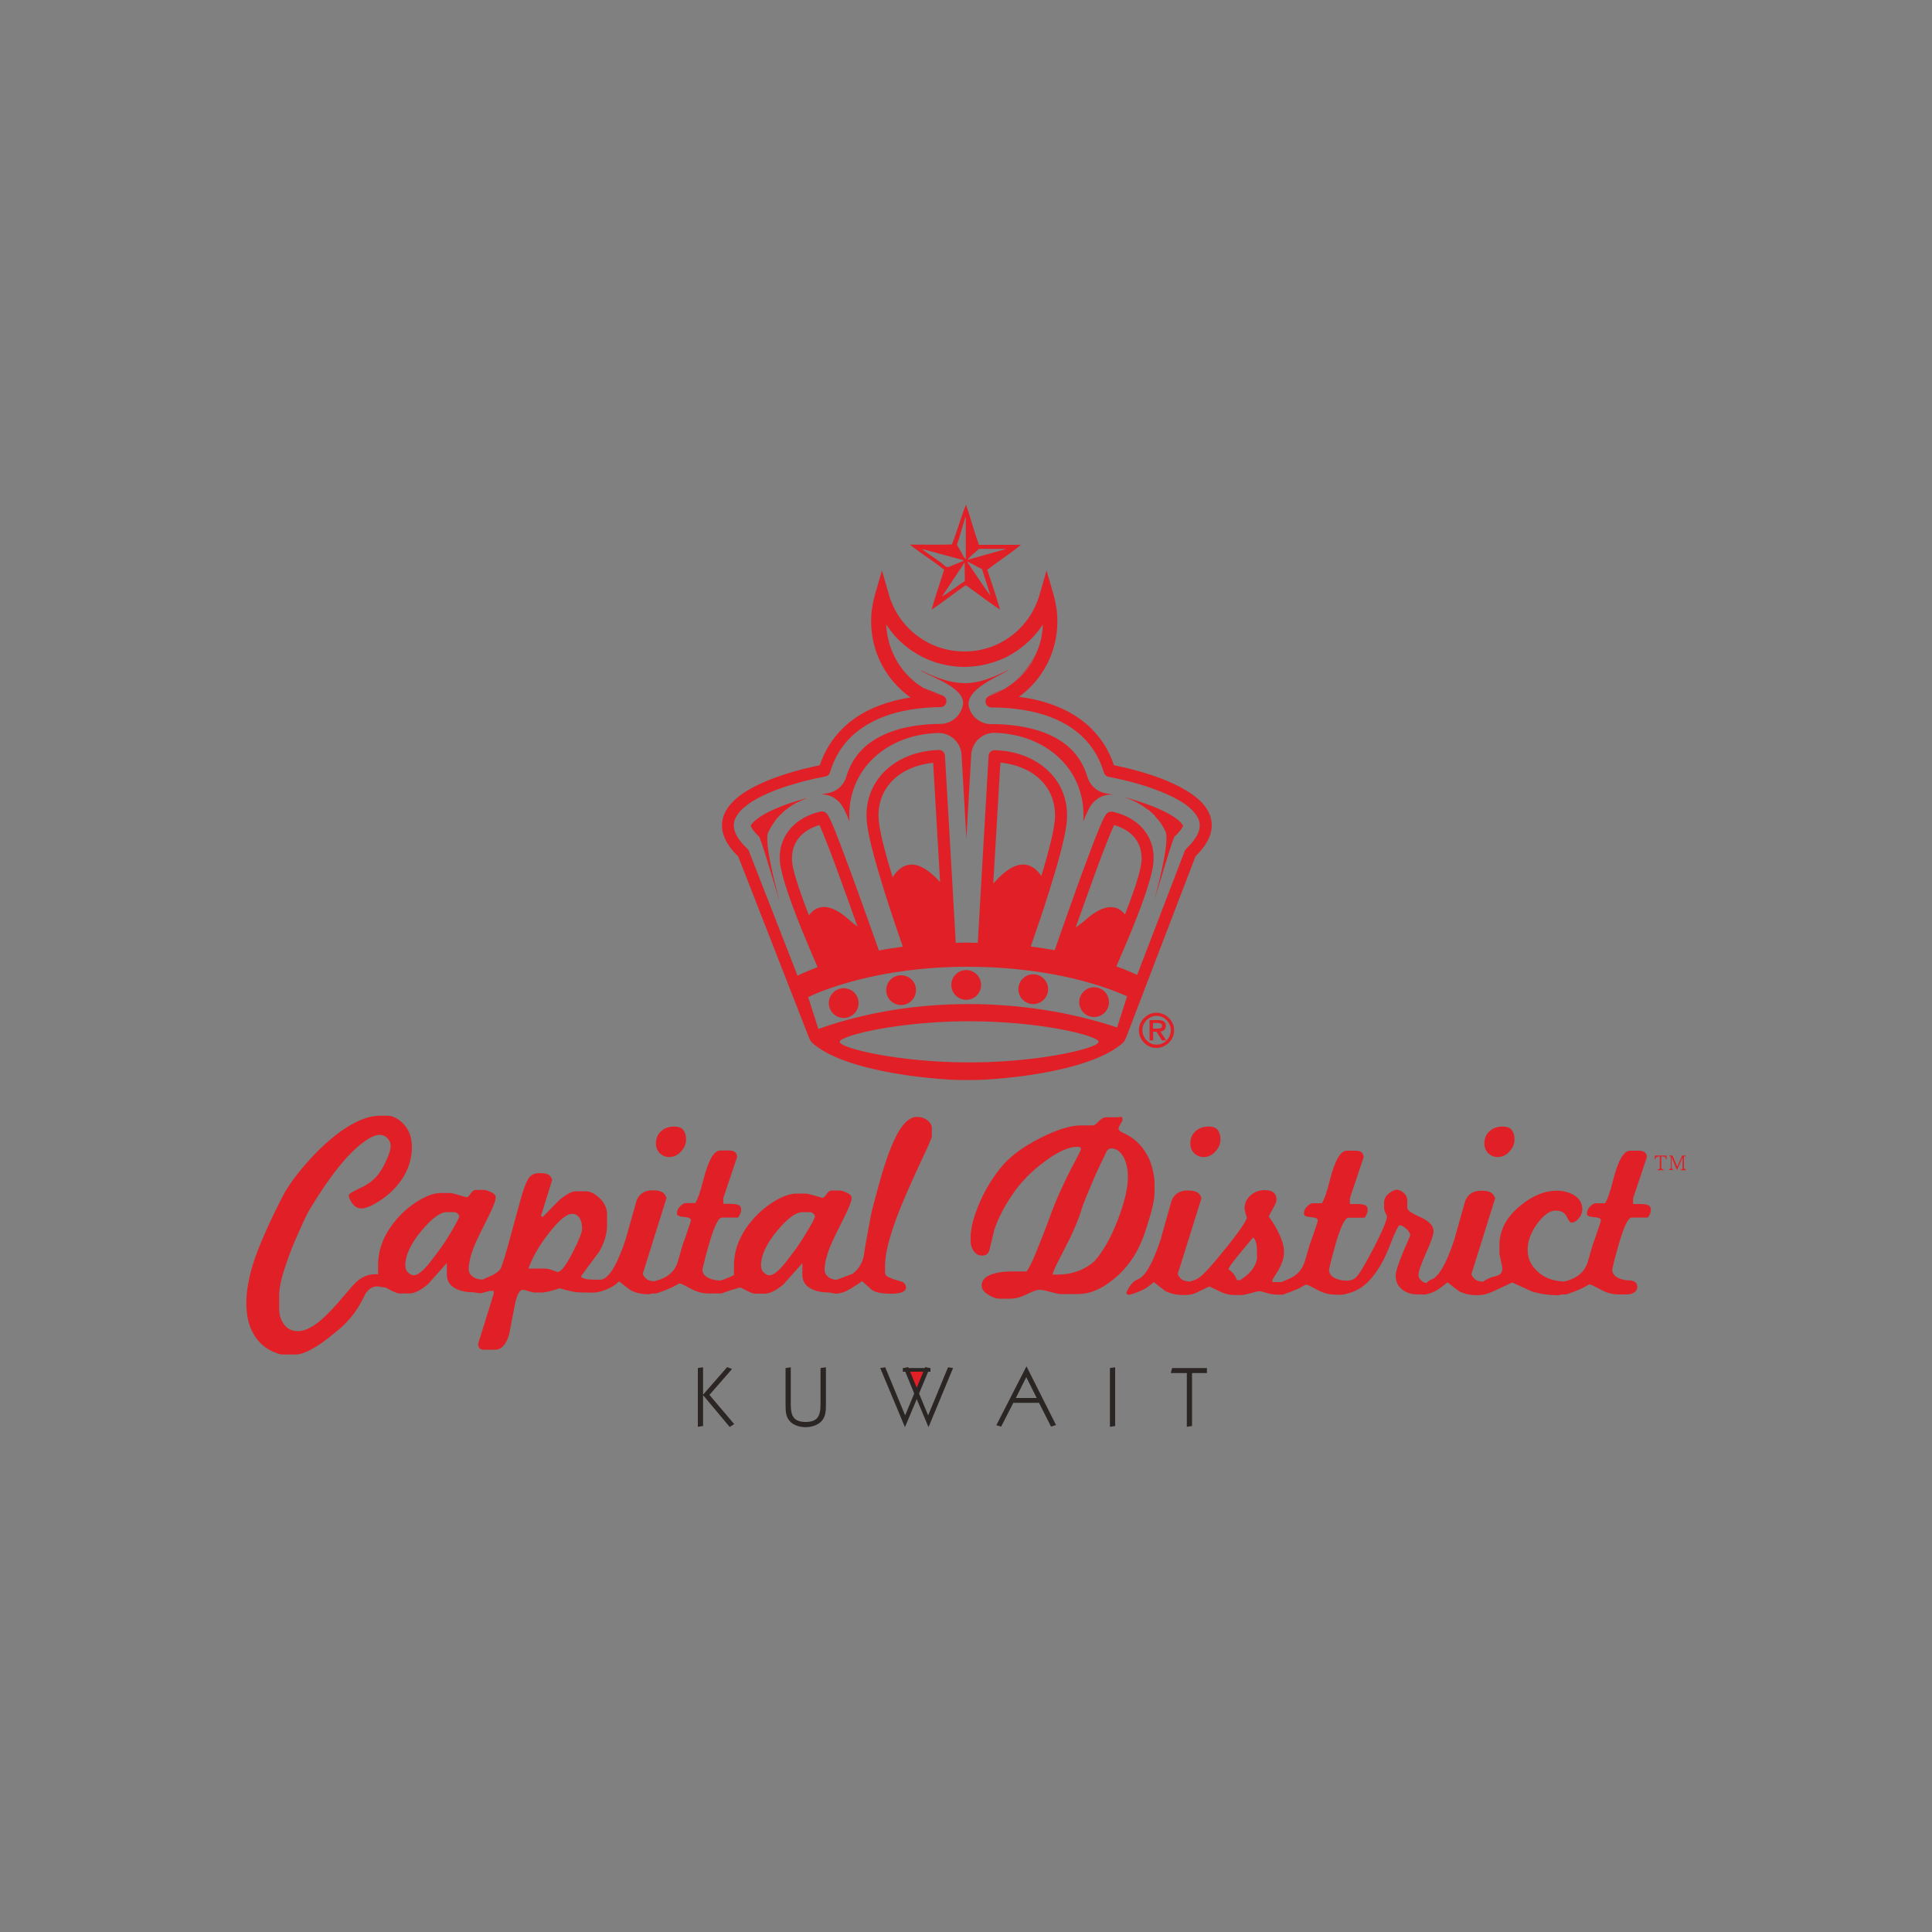 <?xml version="1.0" encoding="utf-8"?>
<!-- Generator: Adobe Illustrator 24.2.0, SVG Export Plug-In . SVG Version: 6.00 Build 0)  -->
<svg version="1.1" id="Layer_1" xmlns="http://www.w3.org/2000/svg" xmlns:xlink="http://www.w3.org/1999/xlink" x="0px" y="0px"
	 viewBox="0 0 1000 1000" style="enable-background:new 0 0 1000 1000;" xml:space="preserve">
<rect x="0" y="0" width="1000" height="1000" fill="#808080" stroke="none"/>
<style type="text/css">
	.st0{fill:none;}
	.st1{fill:#E11F26;}
	.st2{fill:#2B2524;}
	.st3{fill:#E01F26;}
	.st4{fill:#FFFFFF;}
</style>
<g>
	<g>
		<g>
			<g>
				<path class="st0" d="M236.7,628.2c-0.6-0.5-1.2-0.7-1.7-0.7h-3.9c-3.4,0-7.7,3.2-13,9.6c-5.6,6.7-8.4,12.7-8.4,18
					c0,1.5,0.6,2.8,1.7,3.9c0.9,0.8,1.8,1.2,2.6,1.2c2.1,0,5-2.3,8.6-6.9c2.3-3.1,3.9-5.3,4.9-6.5c1.8-2.4,4-5.8,6.6-10.2
					c2.3-4,3.5-6.3,3.5-6.9C237.6,629.2,237.3,628.7,236.7,628.2z"/>
				<path class="st0" d="M300.1,630.4c-0.9-1.4-2.2-2.2-4-2.2c-2.7,0-6.7,3.2-11.7,9.7c-5.1,6.5-8.7,12.7-10.8,18.6h8.4
					c1,0,2.4,0.3,4.2,0.9c0.5,0.2,1.4,0.5,2.5,0.9c1.7,0,4.3-3.3,7.7-9.9c3.4-6.6,5.1-10.8,5.1-12.8
					C301.4,633.6,301,631.8,300.1,630.4z"/>
				<path class="st0" d="M420.9,628.2c-0.6-0.5-1.2-0.7-1.7-0.7h-3.9c-3.4,0-7.7,3.2-13,9.6c-5.6,6.7-8.4,12.7-8.4,18
					c0,1.5,0.6,2.8,1.7,3.9c0.9,0.8,1.8,1.2,2.6,1.2c2.1,0,5-2.3,8.6-6.9c2.3-3.1,3.9-5.3,4.9-6.5c1.8-2.4,4-5.8,6.6-10.2
					c2.3-4,3.5-6.3,3.5-6.9C421.8,629.2,421.5,628.7,420.9,628.2z"/>
				<path class="st1" d="M346.2,598.9c2.4,0,4.5-0.9,6.2-2.8c1.8-1.9,2.7-4,2.7-6.3c0-2.1-0.5-3.7-1.4-4.9c-0.9-1.2-2.5-1.8-4.9-1.8
					c-2.6,0-4.8,0.8-6.6,2.4c-1.8,1.6-2.7,3.7-2.7,6.4c0,2.1,0.8,3.9,2.3,5.3C343.2,598.3,344.6,598.9,346.2,598.9z"/>
				<path class="st1" d="M480.1,579.9c-1.6-1.2-3.4-1.8-5.5-1.8c-3.4,0-6.6,2.7-9.7,8c-2.4,4.2-4.9,10.2-7.4,18.2
					c-1.4,4.3-3.2,11-5.6,20c-0.6,2.1-1.4,6-2.4,11.7c-1.1,5.7-1.9,10.2-2.3,13.4c-0.7,4.2-2.7,7.5-5.9,9.9
					c-2.8,1.1-5.7,2.1-8.5,3.2c-2.1-0.3-3.7-1-4.7-2.1c-0.9-0.9-1.3-2-1.3-3.2c0-3.5,1.2-8.2,3.7-13.9c0.6-1.4,2.8-6,6.7-13.7
					c2.4-4.8,3.6-8,3.6-9.6c0-1-0.8-1.9-2.5-2.7c-1.7-0.8-3-1.1-4-1.1h-3.6c-1.2,0-2.1,0.6-2.9,1.9c-0.8,1.3-1.5,1.9-2.2,1.9
					c-1.8-0.5-3.6-1-5.2-1.5c-1.7-0.5-2.8-0.7-3.5-0.7h-4.6c-3.6,0-7.9,1.6-12.8,4.8c-5.3,3.5-9.8,7.9-13.4,13.2
					c-4.2,6.2-6.2,12.6-6.2,19.3v4.8c-0.7,0.6-2.9,1.5-6.6,2.8c-0.1,0-0.1,0.1-0.2,0.1c-2,0-3.8-0.3-5.4-0.9c-2.8-1-4.1-2.6-4.1-4.9
					c0.6-2.3,1.1-4.7,1.7-7c1.5-5.6,2.8-9.9,3.9-12.9c1.7-4.6,3.2-6.9,4.4-6.9h8.4c0.7-0.9,1.1-1.7,1.3-2.3c0.2-0.6,0.3-1.3,0.3-1.9
					c0-1.2-0.5-2-1.6-2.4c-1-0.4-2.5-0.5-4.5-0.5c-0.6,0-1.1,0-1.6,0c-0.5,0-1,0-1.5,0v-3l7.1-21.2c0-2.3-1.4-3.4-4.2-3.4h-4.5
					c-3.3,0-6.2,5.1-8.8,15.4c-1.5,6-2.9,9.9-4.1,11.8H355c-0.9,0-1.8,0.5-2.9,1.6c-1.1,1-1.7,2.3-1.7,3.9c0,1,1.2,1.5,3.6,1.7
					c2.4,0.1,3.6,0.7,3.6,1.7c0,0.4-0.7,2.6-2.1,6.6c-0.4,1.3-1.1,3.2-2.1,5.9c-1.8,6.2-2.7,9.5-2.8,9.7c-0.7,1.8-1.6,3.3-2.6,4.4
					c-1.3,1.4-2.8,2.5-4.5,3.3c-1.7,0.8-3.3,1.3-4.9,1.7c-1.6-0.1-2.9-0.4-3.7-1c-1-0.7-1.8-1.7-2.2-2.9l12.3-39.3
					c-0.6-1.5-1.4-2.6-2.5-3.1c-1-0.5-2.6-0.8-4.7-0.8c-4.2,0-6.9,1.8-8.3,5.3c-1.9,6.7-3.8,13.5-5.7,20.2
					c-4.1,12.3-8,19.1-11.8,20.5c-0.1,0-0.2,0.1-0.4,0.2c-1.7,0.2-4.7,0-5.6,0c-2.3,0-4.1-0.5-5.4-1.5c0.4-0.6,3.6-5,9.6-13
					c2.7-4.8,4-9.3,4-13.5v-5.8c0-3.2-1.4-6.1-4.1-8.6c-2.4-2.2-4.7-3.3-7-3.3h-4.9c-2.1,0-4.8,1.4-8.2,4.1
					c-3.1,3.1-6.1,6.1-9.1,9.2l-0.9-0.5l5.8-18.7c-0.4-1.3-1.1-2.3-2.1-2.8c-1-0.5-2.6-0.7-4.6-0.7c-2.3,0-4,0.8-5.2,2.3
					c-1.2,1.6-2.5,4.7-3.9,9.4c-0.7,2.5-2.5,9.1-5.4,19.7c-1.5,5.7-2.7,9.8-3.5,12.4c-0.8,2.6-1.4,4.4-1.8,5.3
					c-0.8,1.7-3.2,3.4-7.3,5c-0.7,0.3-1.3,0.6-1.8,0.9c-2.7,0.4-5.3-1-6.3-2.1c-0.9-0.9-1.3-2-1.3-3.2c0-3.5,1.2-8.2,3.7-13.9
					c0.6-1.4,2.8-6,6.7-13.7c2.4-4.8,3.6-8,3.6-9.6c0-1-0.8-1.9-2.5-2.7c-1.7-0.8-3-1.1-4-1.1h-3.6c-1.2,0-2.1,0.6-2.9,1.9
					c-0.8,1.3-1.5,1.9-2.2,1.9c-1.8-0.5-3.6-1-5.2-1.5c-1.6-0.5-2.8-0.7-3.5-0.7h-4.6c-3.6,0-7.9,1.6-12.8,4.8
					c-5.3,3.5-9.8,7.9-13.4,13.2c-4.2,6.2-6.2,12.6-6.2,19.3v4.8c-6.5-0.6-10.3,3-11.8,4.5c-0.7,0.6-2.6,2.7-5.7,6.4
					c-4.4,5.3-8.2,9.3-11.3,12.1c-4.8,4.3-9.1,6.4-12.7,6.4c-3,0-5.4-1.1-7.1-3.4c-1.7-2.2-2.6-5-2.6-8.2v-7.3
					c0-3.6,1.2-8.9,3.6-15.9c1.9-5.6,4.2-11.5,7.1-17.7c2.1-4.8,3.8-8.3,5-10.4c5.9-9.7,11.4-17.7,16.7-24c4.3-5.1,8.4-9,12.3-11.7
					c2.9-2,5.4-3,7.4-3c1.5,0,2.8,0.6,3.9,1.7c1.1,1.2,1.7,2.4,1.7,3.7c0,2.3-0.9,5.2-2.7,8.8c-1.5,3.1-2.9,5.4-4.3,7
					c-2.4,2.7-5.2,4.7-8.3,6.1c-4.3,2-6.4,3.3-6.4,3.9c0,1,0.5,2.3,1.6,3.9c1.3,2,2.9,3,4.9,3c2.2,0,5.2-1.2,9.1-3.7
					c4.6-2.9,8.5-6.5,11.5-10.8c3.7-5.3,5.6-11.1,5.6-17.3c0-5.3-1.7-9.5-5-12.6c-2.6-2.4-5.1-3.6-7.7-3.6h-4.1
					c-5.6,0-12.1,2.6-19.5,7.7c-5.9,4.2-12.1,9.8-18.4,17c-5.5,6.3-9.5,11.9-12.1,16.8c-6.7,13.1-11.5,23.9-14.5,32.4
					c-2.9,8.5-4.4,16.2-4.4,23c0,7.3,1.6,13.3,4.9,17.9c2.3,3.3,5.4,5.8,9.1,7.4c2.1,0.9,3.7,1.4,4.9,1.4h6.6c3.2,0,7.7-2,13.5-6
					c1.9-1.3,4.4-3.3,7.6-5.9c4.6-3.6,8.5-8,11.7-13.2c1-1.7,2.1-3.8,3.4-6.4c4-6,8.4-2.9,9.8-3.3c0.3,0,1.4,0.5,3.4,1.6
					c2,1,3.4,1.6,4.4,1.6h4.8c2.9,0,6.2-1.6,10-4.9c3.2-3.6,6.5-7.3,9.7-10.9v6.2c0,3.2,1.6,5.6,4.8,7.2c2.4,1.2,5.5,1.8,9.1,1.8
					c0.1,0,0.3,0,0.4,0c0,0,0,0.1,0,0.1l3.3,0.4c1.6-0.4,3.2-0.9,4.9-1.3h1.7v1.7l-8,25.7c0,2.1,0.9,3.1,2.8,3.1h6.1
					c3.2,0,5.6-2.7,7.2-8.1c0.9-5,1.9-10.1,2.9-15.2c1-5.1,2.4-7.7,4.1-7.7c0.4,0,1.4,0.2,3,0.7c1.7,0.5,2.6,0.7,2.8,0.7h4.4
					c0.6,0,1.7-0.2,3.4-0.6c1.7-0.4,3.5-0.9,5.5-1.6c1.9,0.5,3.8,1.1,5.6,1.5c1.9,0.5,4.3,0.7,7.2,0.7h4l0,0.1c0,0,4.9,0.1,10.5-3.2
					c1.8-1,2.8-2.1,3.4-2.7c2,1.6,4.1,3.2,6.1,4.7c2.6,1.3,5.6,2,9.2,2c0.6,0,1.1-0.1,1.5-0.4h2.5c4.6-1.6,8.2-3,10.6-4.5
					c0.7-0.4,1.2-0.7,1.4-0.7c0.6,0,2.5,0.9,5.6,2.6c3.1,1.7,6.3,2.6,9.5,2.6h3.6h1h2c1.3-0.5,3.4-1.2,6.2-2.1c0.9-0.2,2-0.6,3.4-1
					c0.3,0,1.4,0.5,3.4,1.6c2,1,3.4,1.6,4.4,1.6h4.8c2.9,0,6.2-1.6,10-4.9c3.2-3.6,6.5-7.3,9.7-10.9v6.2c0,3.2,1.6,5.6,4.8,7.2
					c2.4,1.2,5.5,1.8,9.1,1.8c0,0,3,0.6,3.9,0.6c4.3-0.4,7.1-2.6,9.1-3.8c2-1.2,3.3-2.1,4-2.7c1.7,1.5,3.3,3,5,4.5
					c2.1,1.4,5,1.9,8.4,2c12.4,0.5,9.4-4.8,8-5.8c-0.7-0.5-3.3-1.1-3.3-1.1c-1.3-0.4-2.7-0.9-4.1-1.5c-1.4-0.6-2.1-1.4-2.1-2.7V655
					c0-5.9,2.1-14.4,6.3-25.6c2.6-6.8,6.5-15.8,11.7-27c4.2-8.8,6.2-13.5,6.2-14v-3.8C482.5,582.7,481.7,581.2,480.1,579.9z
					 M234.2,636.5c-2.6,4.4-4.8,7.8-6.6,10.2c-0.9,1.2-2.5,3.4-4.9,6.5c-3.6,4.6-6.5,6.9-8.6,6.9c-0.8,0-1.6-0.4-2.6-1.2
					c-1.2-1-1.7-2.3-1.7-3.9c0-5.3,2.8-11.3,8.4-18c5.3-6.4,9.7-9.6,13-9.6h3.9c0.5,0,1,0.2,1.7,0.7c0.6,0.5,0.9,1,0.9,1.5
					C237.6,630.3,236.5,632.6,234.2,636.5z M288.6,658.4c-1.1-0.4-1.9-0.7-2.5-0.9c-1.8-0.6-3.2-0.9-4.2-0.9h-8.4
					c2.1-5.9,5.7-12.1,10.8-18.6c5.1-6.5,9-9.7,11.7-9.7c1.8,0,3.2,0.7,4,2.2c0.9,1.4,1.3,3.2,1.3,5.4c0,2-1.7,6.2-5.1,12.8
					C292.9,655.1,290.3,658.4,288.6,658.4z M418.3,636.5c-2.6,4.4-4.8,7.8-6.6,10.2c-0.9,1.2-2.5,3.4-4.9,6.5
					c-3.6,4.6-6.5,6.9-8.6,6.9c-0.8,0-1.6-0.4-2.6-1.2c-1.2-1-1.7-2.3-1.7-3.9c0-5.3,2.8-11.3,8.4-18c5.3-6.4,9.7-9.6,13-9.6h3.9
					c0.5,0,1,0.2,1.7,0.7c0.6,0.5,0.9,1,0.9,1.5C421.8,630.3,420.7,632.6,418.3,636.5z"/>
			</g>
			<path class="st1" d="M585.5,652.3c-2.8,4-6.2,7.7-10.4,10.8c-5.8,4.5-11.5,6.7-17,6.7H549c-0.9,0-2.6-0.4-5.3-1.1
				c-2.7-0.8-4.6-1.1-5.9-1.1c-1.2,0-3.3,0.8-6.3,2.3c-3,1.5-5.9,2.3-8.7,2.3h-5.4c-1.6,0-3.4-0.6-5.5-1.8c-2.5-1.5-3.8-3.1-3.8-5
				c0-2.4,1.5-4.3,4.4-5.5c3-1.2,6.7-1.8,11.1-1.8h7.8c1.3-1.8,2.9-5.1,4.8-9.7c1.9-4.6,4.8-11.9,8.5-22c1.5-4,3.5-8.7,6.2-14.3
				c1.8-3.9,3.8-7.8,5.9-11.7c1.8-3.4,2.7-5.3,2.7-5.5c0-0.6-0.2-1-0.6-1.1c-0.4-0.2-0.9-0.2-1.7-0.2c-4,0-9.4,2.4-16.1,7.3
				c-7,5.1-12.7,10.9-17.1,17.4c-4.4,6.5-7.5,12.6-9.4,18.4c-0.8,3.4-1.6,6.7-2.4,10.1c-0.5,2.1-1.8,3.1-3.9,3.1
				c-1.7,0-3-0.7-4.2-2.2c-1.1-1.5-1.7-3.2-1.7-5.1v-3.7c0.2-1.5,0.5-3.1,0.7-4.7c0.9-3.9,2.3-8,4.2-12.3c2.6-5.9,6-11.6,10.2-16.9
				c4.6-6,11.7-11.3,21.2-16.1c8.6-4.3,15.5-6.4,20.9-6.4h6c0.8,0,1.8-0.7,3.1-2.1c1.3-1.4,2.6-2.1,3.9-2.1c1.1,0,2.2,0,3.2,0
				c1,0,2,0,3,0c0.7,0,1.6-0.5,1.9,0c1,1.6-0.5,2.9-1,3.9c-0.5,1-0.8,1.7-0.8,2c0,0.7,0.9,1.5,2.7,2.3c4.9,2.2,8.7,5.6,11.5,10.2
				c1.6,2.6,2.8,5.5,3.6,8.9c0.6,2.6,0.9,5,0.9,7.2v4.1c0,4-1.3,9.7-3.8,17.3C591.5,642,588.6,648.1,585.5,652.3z M575.1,594.4
				c-0.9,0-1.6,0.5-2.3,1.5c-0.1,0.1-1.1,2.4-3.2,6.7c-2.1,4.3-4.2,9.2-6.4,14.5c-2,4.8-3.2,8-3.6,9.6c-1.2,3.9-3.1,8.5-5.6,13.8
				c-0.5,1-2.5,4.9-6,11.8c-2,3.8-3,6.3-3.2,7.4h2.8c5,0,9.6-1.1,13.9-3.4c1.4-0.7,3.1-1.9,5-3.5c4.5-5.1,8.5-12.2,12-21.2
				c3.5-9.1,5.3-16.5,5.3-22.3c0-4.1-0.7-7.4-2.1-10.1C580,596,577.8,594.4,575.1,594.4z"/>
			<g>
				<path class="st0" d="M648.7,640.6c-3.5,4.1-6.4,7.6-8.6,10.4c-2.5,3.1-3.9,5.1-4.2,6.1c1.5,1,2.8,2.4,3.8,4.1
					c0.2,0.5,0.5,1,0.7,1.5h1.6c2-1.3,3.4-2.5,4.4-3.4c2.9-2.9,4.4-5.9,4.4-9v-4c0-0.9-0.2-1.9-0.5-3
					C649.8,642,649.3,641.1,648.7,640.6z"/>
				<path class="st1" d="M622.8,598.9c2.4,0,4.5-0.9,6.2-2.8c1.8-1.9,2.7-4,2.7-6.3c0-2.1-0.5-3.7-1.4-4.9c-0.9-1.2-2.5-1.8-4.9-1.8
					c-2.6,0-4.8,0.8-6.6,2.4c-1.8,1.6-2.7,3.7-2.7,6.4c0,2.1,0.8,3.9,2.3,5.3C619.8,598.3,621.2,598.9,622.8,598.9z"/>
				<path class="st1" d="M775,598.9c2.4,0,4.5-0.9,6.2-2.8c1.8-1.9,2.7-4,2.7-6.3c0-2.1-0.5-3.7-1.4-4.9c-0.9-1.2-2.5-1.8-4.9-1.8
					c-2.6,0-4.8,0.8-6.6,2.4c-1.8,1.6-2.7,3.7-2.7,6.4c0,2.1,0.8,3.9,2.3,5.3C772,598.3,773.4,598.9,775,598.9z"/>
				<path class="st1" d="M852.9,623.7c-1-0.4-2.5-0.5-4.5-0.5c-0.6,0-1.1,0-1.6,0c-0.5,0-1,0-1.5,0v-3l7.1-21.2
					c0-2.3-1.4-3.4-4.2-3.4h-4.5c-3.3,0-6.2,5.1-8.8,15.4c-1.5,6-2.9,9.9-4.1,11.8H826c-0.9,0-1.8,0.5-2.9,1.6
					c-1.1,1-1.7,2.3-1.7,3.9c0,1,1.2,1.5,3.6,1.7c2.4,0.1,3.6,0.7,3.6,1.7c0,0.4-0.7,2.6-2.1,6.6c-0.4,1.3-1.1,3.2-2.1,5.9
					c-1.8,6.2-2.7,9.5-2.8,9.7c-0.7,1.8-1.6,3.3-2.6,4.4c-1.3,1.4-2.8,2.5-4.5,3.3c-1.7,0.8-3.3,1.4-4.9,1.7
					c-5-0.2-9.2-1.5-12.5-4.1c-4.3-3.4-6.4-7.4-6.4-12.2c0-4.6,1.7-9.2,5-13.7c3.4-4.5,6.5-6.7,9.5-6.7c2.8,0,4.7,1,5.7,3.1
					c1,2.1,1.8,3.1,2.4,3.1c1.4,0,2.7-0.7,3.9-2.2c1.2-1.4,1.8-3,1.8-4.6c0-3.1-1.3-5.5-4-7.2c-2.7-1.7-5.8-2.5-9.3-2.5
					c-6.1,0-12.3,2.5-18.6,7.6c-7.3,5.9-11,12.8-11,20.7v4.4c0,0.1,0.4,1.8,1.1,5c0.2,1,0.4,1.9,0.4,2.7c0,2-1.1,3.3-3.4,3.8
					c-2.3,0.5-4.7,1.5-6.6,2.9c-1.6-0.1-2.9-0.4-3.8-1c-1-0.7-1.8-1.7-2.2-2.9l12.3-39.3c-0.6-1.5-1.4-2.6-2.5-3.1
					c-1-0.5-2.6-0.8-4.7-0.8c-4.2,0-6.9,1.8-8.3,5.3c-1.9,6.7-3.8,13.5-5.7,20.2c-4.1,12.3-8,19.1-11.8,20.5
					c-0.9,0.3-1.7,0.9-2.5,1.7c-0.5,0.1-1.2,0-2.1-0.7c-1.2-0.9-2.1-1.8-2.1-3.3c0-1.8,1.3-5.6,3.9-11.4c2.6-5.8,3.9-9.5,3.9-11.3
					c0-2.9-2.3-5.3-6.8-7.3c-4.6-2-6.8-3.6-6.8-4.8v-3.6c0-2-0.8-3.5-2.4-4.6c-1.1-0.8-2.1-1.2-3-1.2c-1.2,0-2.6,0.7-4.2,2
					c-1.6,1.3-2.4,2.9-2.4,4.6v3.1c0,0.5,0.3,1.3,0.8,2.5c0.1,0.3,0.4,0.8,0.7,1.4c0,2.1-2.3,7.7-6.9,16.6
					c-4.6,8.9-7.8,14.1-9.5,15.5c-1.1,0.9-2.8,1.3-3.9,1.4c0,0,0,0-0.1,0c-2.1,0-3.9-0.3-5.5-0.9c-2.8-1-4.1-2.6-4.1-4.9
					c0.5-2.3,1.1-4.7,1.7-7c1.5-5.6,2.7-9.9,3.9-12.9c1.7-4.6,3.2-6.9,4.4-6.9h8.4c0.7-0.9,1.1-1.7,1.3-2.3c0.2-0.6,0.3-1.3,0.3-1.9
					c0-1.2-0.5-2-1.6-2.4c-1-0.4-2.5-0.5-4.5-0.5c-0.6,0-1.1,0-1.6,0c-0.5,0-1,0-1.5,0v-3l7.1-21.2c0-2.3-1.4-3.4-4.2-3.4h-4.5
					c-3.3,0-6.2,5.1-8.8,15.4c-1.5,6-2.9,9.9-4.1,11.8h-4.7c-0.9,0-1.8,0.5-2.9,1.6c-1.1,1-1.7,2.3-1.7,3.9c0,1,1.2,1.5,3.6,1.7
					c2.4,0.1,3.6,0.7,3.6,1.7c0,0.4-0.7,2.6-2.1,6.6c-0.4,1.3-1.1,3.2-2.1,5.9c-1.8,6.2-2.7,9.5-2.9,9.7c-0.7,1.8-1.6,3.3-2.6,4.4
					c-1.3,1.4-2.8,2.5-4.5,3.3c-1.6,0.7-3.3,1.6-4.8,2h-4.5v-1.2c1-1.7,2.1-3.3,3.2-5.1c1.8-3.4,2.8-6.4,2.8-9.1
					c0-2.8-0.8-5.9-2.4-9.3c-1.6-3.4-3.4-6.5-5.5-9.2c0-0.2,0.9-1.9,2.8-5.3c0.8-1.4,1.2-2.6,1.2-3.5c0-1.4-0.4-2.5-1.1-3.3
					c-1-1-2.6-1.6-5-1.6c-2.8,0-5.2,0.9-7.3,2.7c-2,1.8-3.1,4-3.1,6.5c0,0.7,0.1,1.5,0.4,2.4c0.2,0.9,0.5,1.7,0.8,2.5
					c0,1-1.7,3.8-5.2,8.6c-2.9,3.9-6.4,8.3-10.6,13.3c-4.2,5-7.1,8-8.5,9c-1.4,1-2.7,1.6-3.8,1.9c-0.5,0.1-0.8,0.2-1.1,0.4
					c-2,0-3.4-0.4-4.4-1c-1-0.7-1.8-1.7-2.2-2.9l12.3-39.3c-0.6-1.5-1.4-2.6-2.5-3.1c-1-0.5-2.6-0.8-4.7-0.8c-4.2,0-6.9,1.8-8.3,5.3
					c-1.9,6.7-3.8,13.5-5.7,20.2c-4.1,12.3-8,19.1-11.8,20.5c-2.1,0.8-4,2.8-5.5,6c0,0-0.8,1.1,0,1.7c0.8,0.6,2.3,0,2.3,0
					c3.7-1.2,6.4-2.4,8.1-3.6c1.7-1.2,2.8-2.1,3.4-2.7c2,1.6,4.1,3.2,6.1,4.7c2.6,1.3,5.6,2,9.2,2c0.2,0,0.4,0,0.5,0
					c1,0,2.1-0.1,3.5-0.3c1.9-0.3,3.8-1.5,6-2.5c2.2-1.1,3.4-1.6,3.6-1.6c2.1,1,4.2,2.1,6.2,3c2.3,0.9,4.3,1.4,6.2,1.4h4.3
					c0.7,0,2.2-0.3,4.7-1c2.4-0.7,3.9-1,4.2-1c0.7,0,1.9,0.3,3.8,0.9c1.8,0.6,4.1,0.9,5.4,0.9c0.2,0,0.4,0,0.5,0h2.6
					c4.6-1.6,8.2-3,10.6-4.5c0.7-0.4,1.2-0.7,1.4-0.7c0.6,0,2.5,0.9,5.6,2.6c3.1,1.7,6.3,2.6,9.5,2.6c0,0,3.9,0.3,5.3-0.3
					c3.7-0.8,6.9-2.3,9.8-4.6c2.8-2.3,5.5-5.6,8.2-10c1.8-3.1,3.5-6.7,5.1-10.8c2.6-6.8,4.3-10.2,5-10.2c0.9,0,2,0.6,3.4,1.8
					c1.3,1.2,2,2.4,2,3.6c-1.3,2.9-2.5,5.9-3.8,8.8c-2.4,5.9-3.7,9.9-3.7,11.9c0,3,1.1,5.4,3.3,7.1c2.2,1.7,5,2.7,8.4,2.6
					c0.2,0,0.4,0,0.7,0c1,0.1,2.5,0.1,2.9,0c3.8-0.6,6.4-2.4,8.1-3.6c1.7-1.2,2.8-2.1,3.4-2.7c2,1.6,4.1,3.2,6.1,4.7
					c2.6,1.3,5.6,2,9.2,2c0.2,0,0.4,0,0.5,0c0.9-0.1,2.8-0.2,3.5-0.4c3.2-0.8,6.6-2.7,10.6-4.5c1.5-0.7,2.7-1.2,3.6-1.7
					c3.4,1.5,6.7,3.1,10.1,4.6c4.2,1.3,8.6,2,13.4,2c0.8,0,1.5-0.1,2-0.4h2.5c4.6-1.6,8.2-3,10.6-4.5c0.7-0.4,1.2-0.7,1.4-0.7
					c0.6,0,2.5,0.9,5.6,2.6c3.1,1.7,6.3,2.6,9.5,2.6h4.6c5.2-0.4,5.7-3.8,4.6-5.7c-0.7-1.2-2.5-1.5-2.5-1.5c-2.2,0-4.2-0.3-5.9-0.9
					c-2.8-1-4.1-2.6-4.1-4.9c0.5-2.3,1.1-4.7,1.7-7c1.5-5.6,2.8-9.9,3.9-12.9c1.7-4.6,3.2-6.9,4.4-6.9h8.4c0.7-0.9,1.1-1.7,1.3-2.3
					c0.2-0.6,0.3-1.3,0.3-1.9C854.4,624.8,853.9,624.1,852.9,623.7z M650.7,650.2c0,3.1-1.5,6.1-4.4,9c-1,0.9-2.4,2.1-4.4,3.4h-1.6
					c-0.2-0.5-0.5-1-0.7-1.5c-1-1.8-2.2-3.2-3.8-4.1c0.3-1,1.7-3,4.2-6.1c2.3-2.8,5.1-6.3,8.6-10.4c0.7,0.5,1.2,1.4,1.5,2.6
					c0.3,1.2,0.5,2.2,0.5,3V650.2z"/>
			</g>
		</g>
		<g>
			<path class="st1" d="M862.6,600h-0.4c0-0.7-0.1-1.4-1.3-1.4h-1v5.8c0,0.7,0.7,0.9,1.2,0.9v0.4h-3.1v-0.4c1.1,0,1.1-0.4,1.1-0.9
				v-5.8h-0.6c-0.7,0-1.6,0.2-1.6,1.4h-0.4v-1.9h6.1V600z M872.6,605.7h-2.7v-0.4c1,0,1-0.4,1-1V599l-2.9,6.7l-2.8-6.7v5.5
				c0,0.4,0.4,0.7,0.8,0.7v0.4h-2.1v-0.4c0.7-0.2,0.9-0.2,0.9-0.9v-5.5c0-0.3-0.3-0.3-0.4-0.3H864v-0.4h1.7l2.4,5.8l2.6-5.8h1.8v0.4
				c-0.6,0-0.9,0-0.9,0.6v5.1c0,0.6,0,0.8,0.9,1V605.7z"/>
		</g>
	</g>
	<g>
		<polyline class="st1" points="479.1,709.2 474.5,719.9 470,709.2 		"/>
		<g>
			<path class="st2" d="M361.2,708.1l2.7-0.4v30.4l-2.7,0.4V708.1z M376.4,707.6l2.5,1L367.2,722l12.8,15.1l-2.3,1.5L363.8,722
				L376.4,707.6z"/>
			<path class="st2" d="M409.3,707.7v19.3c0,6.1,1.7,9,7.7,9c6,0,7.7-2.9,7.7-9v-18.9l2.8-0.4v19.4c0,3.7-0.3,6.3-2.3,8.5
				c-1.7,1.8-4.6,3.1-8.2,3.1c-3.5,0-6.5-1.2-8.2-3.1c-2-2.2-2.2-4.9-2.2-8.5v-19L409.3,707.7z"/>
			<path class="st2" d="M455.6,708.1l2.6-0.4l10.3,24.9l4.7-11.3l-5.4-13.2l2.3-0.5l4.4,10.7l4.4-10.7l2.3,0.5l-5.5,13.2l4.7,11.3
				l10.3-24.9l2.6,0.4l-12.7,30.6l-6.1-14.5l-6.1,14.5L455.6,708.1z"/>
			<path class="st2" d="M531.3,707.2l15.3,30.4l-2.6,0.8l-6.2-12.3h-13.3l-6.3,12.3l-2.5-0.7L531.3,707.2z M536.6,723.6l-5.4-10.8
				l-5.4,10.8H536.6z"/>
			<path class="st2" d="M574.5,708.1l2.7-0.4v30.4l-2.7,0.4V708.1z"/>
			<path class="st2" d="M614.3,710.7H606l0.7-2.6h18v2.6H617v27.4l-2.7,0.4V710.7z"/>
		</g>
		<rect x="467.3" y="708.1" class="st2" width="14.3" height="1.9"/>
	</g>
	<g>
		<path class="st0" d="M499.9,289.3c0-7.1,0-14.2,0-21.4c0-0.1-0.1-0.2-0.3-0.1c-0.9,3-2.2,7.5-3.2,10.8c-0.4,1.2-1.1,2.7-1,3.5
			l2.2,3.7C498.4,287.1,498.9,288.5,499.9,289.3z"/>
		<path class="st0" d="M494.7,291.8c1.6-0.6,3.1-1,4.2-1.9l-21.8-5.9c2.8,2.2,6.6,4.7,9.8,7c1,0.7,2.4,2.3,3.4,2.3
			C491.3,293.5,493.8,292.1,494.7,291.8z"/>
		<path class="st0" d="M584.2,516.2C584.2,516.2,584.1,516.2,584.2,516.2c-0.1-0.1-0.2-0.1-0.2-0.1l-0.1,1L584.2,516.2z"/>
		<path class="st0" d="M487.6,308.7c3.9-2.1,7.9-5.4,11.8-7.9l-0.1-9.7C495.5,297,491.5,302.8,487.6,308.7z"/>
		<path class="st0" d="M506.7,284.1c-2,1.9-4.2,3.6-6,5.7l20.3-5.7C516.2,284.1,511.4,284.1,506.7,284.1z"/>
		<path class="st0" d="M508.3,294.6l-7.3-3.8c-0.1,0-0.3,0-0.3,0.1c4,5.8,7.8,11.8,12,17.4C511.3,303.7,509.7,299.3,508.3,294.6z"/>
		<path class="st0" d="M417.3,516.6l0.4,0.9l-0.1-1.1C417.5,516.6,417.4,516.6,417.3,516.6z"/>
		<path class="st3" d="M482.2,315.5c5.8-3.7,11.7-8.6,17.7-12.6c6,4.1,11.5,8.6,17.7,12.6c-2-7.1-4.4-13.8-6.6-20.6
			c5.7-4.4,11.9-8.3,17.4-12.9c-6.7,0-14.5,0-21.7,0c-2.5-6.7-4.3-14-6.7-20.8c-2.7,6.6-4.6,14-7.3,20.6c-5.7,0.3-16.2,0-21.7,0.1
			c5.6,4.6,12.1,8.4,17.7,13C486.5,301.7,484.1,308.9,482.2,315.5z M506.7,284.1c4.8,0,9.6,0,14.3,0l-20.3,5.7
			C502.4,287.6,504.7,286,506.7,284.1z M501,290.8l7.3,3.8c1.4,4.6,3,9.1,4.4,13.8c-4.2-5.6-8-11.7-12-17.4
			C500.7,290.8,500.8,290.8,501,290.8z M487.6,308.7c3.9-5.9,7.8-11.7,11.7-17.6l0.1,9.7C495.5,303.2,491.5,306.5,487.6,308.7z
			 M496.4,278.7c1-3.4,2.3-7.8,3.2-10.8c0.2,0,0.3,0,0.3,0.1c0,7.1,0,14.2,0,21.4c-1.1-0.8-1.6-2.2-2.3-3.5l-2.2-3.7
			C495.3,281.3,496.1,279.9,496.4,278.7z M486.9,291.1c-3.2-2.3-7-4.8-9.8-7l21.8,5.9c-1.1,0.9-2.7,1.3-4.2,1.9
			c-0.8,0.3-3.4,1.7-4.4,1.6C489.3,293.4,487.9,291.8,486.9,291.1z"/>
		<path class="st4" d="M400.2,426.2c-0.5,0.7-0.9,1.4-1.4,2.2C399.3,427.6,399.8,426.9,400.2,426.2z"/>
		<path class="st4" d="M595.5,420.3c-0.4-0.4-0.8-0.7-1.3-1.1C594.6,419.6,595,419.9,595.5,420.3z"/>
		<path class="st4" d="M597,421.8c0.2,0.3,0.5,0.5,0.7,0.8C597.5,422.3,597.3,422,597,421.8z"/>
		<path class="st4" d="M409.7,417.1c-0.7,0.5-1.4,1-2.1,1.5C408.2,418.1,408.9,417.6,409.7,417.1z"/>
		<path class="st4" d="M599.7,424.9c-0.1-0.1-0.2-0.2-0.3-0.3C599.5,424.7,599.6,424.8,599.7,424.9z"/>
		<path class="st4" d="M418.8,412.8c-1.4,0.5-2.7,1-4,1.6C416.1,413.8,417.4,413.2,418.8,412.8z"/>
		<path class="st4" d="M406.3,419.5c-0.8,0.6-1.5,1.3-2.1,2C404.9,420.8,405.6,420.1,406.3,419.5z"/>
		<path class="st4" d="M413.5,414.9c-0.9,0.4-1.7,0.9-2.5,1.3C411.8,415.8,412.7,415.4,413.5,414.9z"/>
		<path class="st4" d="M401,425.1c0.8-1,1.6-2,2.4-2.9C402.5,423.1,401.7,424.1,401,425.1z"/>
		<path class="st3" d="M398.9,428.3c-0.3,0.4-0.5,0.9-0.7,1.3C398.4,429.2,398.6,428.8,398.9,428.3z"/>
		<path class="st3" d="M498.4,365.1c-1.2,5.6-6,9.7-11.7,9.7C492.5,374.8,497.4,370.7,498.4,365.1z"/>
		<path class="st3" d="M403.4,422.2c0.2-0.3,0.5-0.5,0.8-0.7C403.9,421.7,403.7,421.9,403.4,422.2z"/>
		<path class="st3" d="M599.5,424.6c-0.5-0.7-1.1-1.4-1.7-2C598.3,423.2,598.9,423.9,599.5,424.6z"/>
		<path class="st3" d="M407.5,418.6c-0.4,0.3-0.8,0.6-1.2,0.9C406.7,419.2,407.1,418.9,407.5,418.6z"/>
		<path class="st3" d="M411,416.3c-0.5,0.3-0.9,0.5-1.3,0.8C410.1,416.8,410.6,416.5,411,416.3z"/>
		<path class="st3" d="M401,425.1c-0.3,0.4-0.5,0.7-0.7,1.1C400.5,425.8,400.7,425.4,401,425.1z"/>
		<path class="st3" d="M414.8,414.3c-0.4,0.2-0.8,0.4-1.3,0.6C413.9,414.7,414.3,414.5,414.8,414.3z"/>
		<path class="st3" d="M603,420.2c3.5,1.8,6.3,3.7,8,5.4c0.5,0.5,0.8,0.9,0.9,1.1c-0.3-0.5-1.1-1.5-2.9-2.9
			c-4.5-3.4-12.6-7-22.4-9.9c-1.6-0.5-3.2-0.9-4.7-1.3c0.2,0.1,0.5,0.2,0.7,0.3C588.3,414.4,596.3,416.9,603,420.2z"/>
		<path class="st3" d="M594.2,419.2c-0.1-0.1-0.3-0.2-0.5-0.3C593.9,419,594,419.1,594.2,419.2z"/>
		<path class="st3" d="M597,421.8c-0.5-0.5-1-1-1.6-1.5C596,420.8,596.5,421.3,597,421.8z"/>
		<path class="st3" d="M611.9,426.7c-0.2-0.3-0.5-0.6-0.9-1.1c-1.6-1.7-4.5-3.6-8-5.4c-6.6-3.3-14.7-5.8-20.3-7.3
			c4.2,1.4,7.9,3.5,11.1,5.9c0.2,0.1,0.3,0.2,0.5,0.3c0.4,0.4,0.9,0.7,1.3,1.1c0.5,0.5,1.1,1,1.6,1.5c0.2,0.3,0.5,0.5,0.7,0.8
			c0.6,0.7,1.2,1.3,1.7,2c0.1,0.1,0.2,0.2,0.3,0.3c1.4,1.8,2.5,3.7,3.4,5.7c2.5,5.7-5.8,35.2-5.8,35.2c0.6-1.4,8.4-28.3,10.3-32.5
			c0.1-0.1,0.2-0.3,0.4-0.4c3.9-3.7,4.2-5.6,4.2-5.6C612.2,427.3,612.1,427.1,611.9,426.7z"/>
		<path class="st3" d="M414.1,414.1c-9.8,2.8-17.9,6.4-22.4,9.9c-2.7,2.1-3.1,3.3-3.1,3.3c0,0.1,0.3,2,4.2,5.6
			c1.2,1.1,9.9,31.6,10.6,33.1c0,0-7.8-27.7-6-34.6c0.2-0.6,0.5-1.1,0.8-1.7c0.2-0.5,0.5-0.9,0.7-1.3c0.4-0.7,0.9-1.5,1.4-2.2
			c0.2-0.4,0.5-0.7,0.7-1.1c0.8-1,1.6-2,2.4-2.9c0.2-0.3,0.5-0.5,0.8-0.7c0.7-0.7,1.4-1.3,2.1-2c0.4-0.3,0.8-0.6,1.2-0.9
			c0.7-0.5,1.4-1,2.1-1.5c0.4-0.3,0.9-0.6,1.3-0.8c0.8-0.5,1.6-0.9,2.5-1.3c0.4-0.2,0.8-0.4,1.3-0.6c1.3-0.6,2.6-1.1,4-1.6
			C417.4,413.1,415.8,413.6,414.1,414.1z"/>
		<path class="st0" d="M591,444.1c-0.1-7.8-4.4-14.1-14.2-17.2c-0.6,1.3-1.4,3.2-2.4,5.5c-2,4.9-4.5,11.6-7.3,19.1
			c-3.4,9.2-7,19.3-10.2,28.4c1.6-1,3.4-2.4,5.4-4.2c10.4-9.1,16.6-7,20.2-2.6c3.6-9.1,6.7-18.2,8.1-24.5
			C590.8,447.1,591,445.6,591,444.1z"/>
		<path class="st0" d="M484,342.7c0.6,0.2,1.2,0.4,1.8,0.5C485.2,343,484.6,342.9,484,342.7z"/>
		<path class="st0" d="M488.7,343.9c0.2,0,0.4,0.1,0.7,0.2C489.1,344,488.9,344,488.7,343.9z"/>
		<path class="st0" d="M537,326.6c0,0,0.1-0.1,0.1-0.1C537,326.5,537,326.6,537,326.6z"/>
		<path class="st0" d="M493.9,344.8c0.1,0,0.1,0,0.2,0C494,344.8,493.9,344.8,493.9,344.8z"/>
		<path class="st0" d="M519.9,356.3c2.2-1.3,4.3-2.9,6.2-4.6c-2.6,2.2-5.2,3.9-7.5,5.2L519.9,356.3z"/>
		<path class="st0" d="M519.9,340.3c0.5-0.2,0.9-0.5,1.4-0.7C520.8,339.9,520.3,340.1,519.9,340.3z"/>
		<path class="st0" d="M538,325.4c1-1.4,1.6-2.2,1.6-2.2C539,323.9,538.5,324.6,538,325.4z"/>
		<path class="st0" d="M539.5,323.1c0,0-0.5,7.8-3.8,15.6C538,334,539.3,328.7,539.5,323.1z"/>
		<path class="st0" d="M502.7,344.9c6.4-0.4,12-2.1,16.7-4.3C514.3,342.9,508.7,344.5,502.7,344.9z"/>
		<path class="st0" d="M463.1,340.2c-3.7-7.6-4.4-15.8-4.5-16.9C458.9,329.4,460.4,335.1,463.1,340.2z"/>
		<path class="st0" d="M483.5,342.5c-10.3-3.5-19.1-10.4-24.9-19.4C458.6,323.1,466.2,336.7,483.5,342.5z"/>
		<path class="st0" d="M505.6,353.6c-2,0.2-4,0.3-6.1,0.3H499c-1.6,0-3.2-0.1-4.8-0.2c1.6,1.3,2.8,2.9,3.5,4.8l4.3-0.1
			C502.8,356.5,504,354.8,505.6,353.6z"/>
		<path class="st3" d="M572.2,410.6c-4.4-0.8-8-4-9.3-8.3c-3.2-10.5-9.6-17.5-20.2-22.2c-9.9-4.3-21.3-5.3-29.1-5.3H513
			c-5.6,0-10.3-3.8-11.6-9.2c-0.5-2.7,0.7-5.1,2.7-7.3c5.1-5.6,15.5-9.6,18-11.6c-0.9,0.1-11.8,6.8-22.2,6.9
			c-11.4,0.1-22.5-6.5-23.3-6.6c2.4,2,14.2,5.9,19.4,11.4c1.6,1.7,2.5,3.5,2.5,5.5c0,0.4-0.1,0.8-0.1,1.1c-1.1,5.6-6,9.7-11.7,9.7
			c-7.7,0-19,1-28.8,5.4c-10.4,4.7-16.8,11.7-19.9,22.1c-1.3,4.3-4.9,7.5-9.4,8.3c-0.4,0.1-1.8,0.3-4.1,0.8c-0.1,0-0.1,0-0.2,0
			c0.3,0,0.6,0,0.9-0.1l0.4,0l0.4,0c4.1,0.3,6.4,2.1,7.4,3.1l0.3,0.2l0.6,0.6c0.7,0.8,1.2,1.4,1.6,2l0,0.1l0.1,0.1
			c0.5,0.8,1,1.7,1.5,2.8c0.6,1.3,1.4,3,2.2,5.1c-0.1-1.1-0.1-2.1-0.1-3.2c-0.1-23.9,19.2-41.8,45.9-42.6l0.2,0h0.1
			c6.3,0,11.5,4.9,11.9,11.2l2.5,43.5l2.5-43.5c0.4-6.3,5.6-11.3,11.9-11.3h0.2l0.1,0c26.7,0.8,46,18.7,45.9,42.6c0,1,0,2.1-0.1,3.2
			c1.2-2.9,2.2-5,2.9-6.4l0-0.1l0.1-0.1l0.1-0.2c0.4-0.7,1-1.8,2.2-3.1l0.6-0.6l0.3-0.2c1-0.9,3.3-2.8,7.3-3.1l0.5,0h0.4
			c0.2,0,0.6,0,1,0c0,0,0.1,0,0.1,0C574.2,410.9,572.7,410.7,572.2,410.6z"/>
		<path class="st0" d="M546.1,422.1c-0.1-14.8-11.1-25.5-28.3-27.3l-3.7,62.6c0.2-0.2,0.4-0.4,0.6-0.7c12.1-13.5,19.7-9.9,24.3-3.3
			c3.3-10.9,6-21.1,6.8-27.4C546,424.7,546.1,423.4,546.1,422.1z"/>
		<path class="st0" d="M424.1,426.9c-9.9,3.1-14.1,9.3-14.2,17.2c0,1.5,0.2,3,0.5,4.6c1.4,6.4,4.6,15.7,8.3,25
			c3.5-4.8,9.8-7.5,20.6,2c1.7,1.5,3.2,2.6,4.5,3.6c-6.7-18.9-15.2-42.5-19.1-51.2C424.5,427.7,424.3,427.3,424.1,426.9z"/>
		<path class="st0" d="M454.7,422.1c0,1.3,0.1,2.6,0.3,4c0.8,6.4,3.6,16.9,7,28c4.5-7.1,12.3-11.3,24.7,2.5l-3.6-61.8
			C465.8,396.6,454.8,407.2,454.7,422.1z"/>
		<path class="st3" d="M418.2,516.2l-0.1-0.3c-0.3,0.3-0.4,0.4-0.5,0.5l-0.1-0.1l0,0.2C417.7,516.4,417.9,516.3,418.2,516.2
			C418.2,516.2,418.2,516.2,418.2,516.2z"/>
		<path class="st3" d="M489.3,344.1c1.5,0.3,3,0.5,4.5,0.7C492.3,344.6,490.8,344.4,489.3,344.1z"/>
		<path class="st3" d="M485.8,343.2c0.9,0.3,1.9,0.5,2.9,0.7C487.7,343.7,486.7,343.5,485.8,343.2z"/>
		<path class="st3" d="M494,344.8c1.7,0.2,3.3,0.3,5,0.3C497.3,345,495.6,344.9,494,344.8z"/>
		<path class="st3" d="M477.8,356c-6.2-3.8-11.3-9.3-14.7-15.8c0.6,1.3,1.3,2.6,2.1,3.8c9.3,14.1,22.6,16,22.6,16l-3.4-1.4
			L477.8,356z"/>
		<path class="st3" d="M483.5,342.5c0.2,0.1,0.3,0.1,0.5,0.2C483.8,342.6,483.7,342.5,483.5,342.5z"/>
		<path class="st3" d="M458.6,323.3c0-0.1,0-0.1,0-0.1C458.6,323.1,458.6,323.2,458.6,323.3z"/>
		<path class="st3" d="M537,326.6c-2.8,3.5-8.1,9-15.7,13C527.4,336.5,532.7,332,537,326.6z"/>
		<path class="st3" d="M526.1,351.8c1.8-1.6,3.6-3.3,5.3-5.4c1.8-2.3,3.3-5,4.4-7.6C533.4,343.7,530.1,348.1,526.1,351.8z"/>
		<path class="st3" d="M519.4,340.6c0.2-0.1,0.3-0.1,0.5-0.2C519.7,340.4,519.6,340.5,519.4,340.6z"/>
		<path class="st3" d="M511.7,360.1c0,0,3-1,6.9-3.2l-2.7,1.2L511.7,360.1z"/>
		<path class="st3" d="M499.1,345.1c1.2,0,2.5-0.1,3.7-0.2C501.5,345,500.3,345.1,499.1,345.1z"/>
		<path class="st3" d="M537.1,326.5c0.3-0.4,0.6-0.8,0.9-1.2C537.7,325.7,537.4,326.1,537.1,326.5z"/>
		<g>
			<path class="st0" d="M584,516.1c-0.2-0.1-0.4-0.2-0.7-0.3c-0.8-0.4-1.9-0.9-3.2-1.4c-3.6-1.5-9-3.6-16.2-5.6
				c-14.3-4.1-35.7-8.3-63.3-8.3c-46.9,0-76.2,12.8-82.4,15.7l-0.1-0.3c0.1-0.1,0.1-0.2,0.2-0.3l-0.4-0.3l-0.5-0.4l-0.8-0.6
				c0,0-0.1,0-0.1,0.1l0.4,1l0.7,0.9l0,0.2c-0.1,0-0.2,0.1-0.3,0.1l0.4,0.9l5.9,15.1c24-7.2,50.8-10.7,77.8-10.7
				c26.3,0,52.7,3.4,76.8,10l5.7-14.8l0.4-0.9c0,0-0.1,0-0.1,0C584.1,516.2,584,516.1,584,516.1z"/>
			<path class="st0" d="M424.7,428.2c-0.2-0.5-0.4-0.9-0.6-1.3c-9.9,3.1-14.1,9.3-14.2,17.2c0,1.5,0.2,3,0.5,4.6
				c1.4,6.4,4.6,15.7,8.3,25c3.5-4.8,9.8-7.5,20.6,2c1.7,1.5,3.2,2.6,4.5,3.6C437.1,460.5,428.6,436.9,424.7,428.2z"/>
			<path class="st0" d="M501.6,528.7c-27.8,0-51.7,4.2-61.8,7.7c-3.9,1.2-6.1,2.4-6.1,3.3c0,3.2,30,10.6,67,10.6
				c27.4,0,50.9-4.1,61.3-7.5c4.2-1.3,6.6-2.5,6.6-3.4C568.6,536.2,538.6,528.7,501.6,528.7z"/>
			<path class="st0" d="M483.1,394.8c-17.2,1.8-28.3,12.5-28.3,27.3c0,1.3,0.1,2.6,0.3,4c0.8,6.4,3.6,16.9,7,28
				c4.5-7.1,12.3-11.3,24.7,2.5L483.1,394.8z"/>
			<path class="st0" d="M582.4,473.2c3.6-9.1,6.7-18.2,8.1-24.5c0.3-1.6,0.5-3.2,0.5-4.6c-0.1-7.8-4.4-14.1-14.2-17.2
				c-0.6,1.3-1.4,3.2-2.4,5.5c-2,4.9-4.5,11.6-7.3,19.1c-3.4,9.2-7,19.3-10.2,28.4c1.6-1,3.4-2.4,5.4-4.2
				C572.6,466.7,578.8,468.8,582.4,473.2z"/>
			<path class="st0" d="M539.1,453.4c3.3-10.9,6-21.1,6.8-27.4c0.2-1.4,0.3-2.7,0.3-4c-0.1-14.8-11.1-25.5-28.3-27.3l-3.7,62.6
				c0.2-0.2,0.4-0.4,0.6-0.7C526.8,443.2,534.5,446.7,539.1,453.4z"/>
			<path class="st0" d="M606.9,412.3c-8.4-4.2-18.7-7.2-25.6-8.8c-4.6-1.1-7.6-1.6-7.6-1.6c-1.1-0.2-2.1-1-2.4-2.2
				c-4.5-14.6-14.1-22.8-25.1-27.7c-11-4.8-23.5-6-32.6-6c-0.2,0-0.3,0-0.4,0c-1.5,0-2.8-1-3.1-2.4c-0.3-1.4,0.4-2.9,1.7-3.5
				c0,0,3-1,6.9-3.2l1.3-0.6c2.2-1.3,4.3-2.9,6.2-4.6c1.8-1.6,3.6-3.3,5.3-5.4c1.8-2.3,3.3-5,4.4-7.6c2.2-4.8,3.6-10,3.8-15.6
				c-0.5,0.8-1,1.5-1.6,2.2c-0.3,0.4-0.6,0.7-0.9,1.2c0,0-0.1,0.1-0.1,0.1c-2.8,3.5-8.1,9-15.7,13c-0.5,0.2-0.9,0.5-1.4,0.7
				c-0.1,0.1-0.3,0.1-0.5,0.2c-5.1,2.4-10.7,3.9-16.7,4.3c-1.2,0.1-2.4,0.2-3.7,0.2c-1.7,0-3.4-0.1-5-0.3c-0.1,0-0.1,0-0.2,0
				c-1.6-0.2-3.1-0.4-4.5-0.7c-0.2,0-0.4-0.1-0.7-0.2c-1-0.2-1.9-0.5-2.9-0.7c-0.6-0.2-1.2-0.3-1.8-0.5c-0.2-0.1-0.3-0.1-0.5-0.2
				c-10.3-3.5-19.1-10.4-24.9-19.4c0,0,0,0.1,0,0.1c0.2,6.1,1.8,11.8,4.5,16.9c0.6,1.3,1.3,2.6,2.1,3.8c9.3,14.1,22.6,16,22.6,16
				c1.4,0.5,2.2,2,1.9,3.5c-0.3,1.5-1.5,2.5-3,2.5c-9.2,0-21.5,1.3-32.4,6.2c-10.9,4.9-20.3,13.1-24.8,27.5c-0.3,1.1-1.3,2-2.4,2.2
				c0,0-1.7,0.3-4.5,0.9c-2.8,0.6-6.7,1.5-11,2.8c-8.6,2.5-18.9,6.4-25.3,11.3c-4.3,3.3-6.6,6.8-6.6,10.3c0,3.1,1.7,7.1,7,12.1
				c0.3,0.3,0.6,0.7,0.8,1.1l25.2,64.6c0.8-0.4,2-1,3.5-1.6c1.8-0.8,4.1-1.7,6.9-2.8c-2.3-5.2-5.2-12-8.1-19.1
				c-4.5-11.1-9-23.2-10.8-31.6c-0.4-2-0.7-4-0.7-6c-0.1-11.2,7.6-20.8,21-23.8c0.2-0.1,0.5-0.1,0.8-0.1c1.8,0.1,2.1,0.8,2.5,1.1
				c0.3,0.3,0.5,0.6,0.7,0.9c0.4,0.5,0.7,1.1,1,1.9c0.7,1.5,1.6,3.5,2.6,6c2,5,4.6,11.7,7.3,19.2c4,10.8,8.4,23.1,12,33.3
				c1.2,3.5,2.4,6.7,3.4,9.6c3.9-0.7,8-1.4,12.4-2c-2.7-7.8-6.1-17.6-9.2-27.6c-4.3-13.6-8.2-27.3-9.3-35.7
				c-0.2-1.6-0.3-3.2-0.3-4.7c-0.1-19.5,16.1-33.2,37.4-33.8c1.7-0.1,3.1,1.2,3.2,2.9l4.1,70.7l1.5,26.2c1.9,0,3.9-0.1,5.9-0.1
				c1.9,0,3.7,0,5.5,0.1l1.5-26l4.1-70.8c0.1-1.7,1.5-3,3.2-2.9c21.3,0.6,37.4,14.3,37.4,33.8c0,1.5-0.1,3.1-0.3,4.7
				c-1.1,8.2-4.8,21.5-9,34.7c-3.2,10.2-6.7,20.4-9.5,28.4c4.4,0.5,8.5,1.2,12.4,1.9c1-2.8,2.1-6,3.3-9.4
				c3.1-8.8,6.8-19.2,10.3-28.9c5.2-14.1,9.8-26.3,12.1-30.6c0.4-0.6,0.6-1.1,1.2-1.7c0.3-0.3,0.7-0.9,2.4-1.1v0c0.1,0,0.2,0,0.4,0
				c0.1,0,0.3,0,0.5,0.1c13.4,3,21.1,12.6,21,23.8c0,2-0.2,3.9-0.6,6l-3-0.6l3,0.7c-1.8,8.2-6,19.7-10.4,30.6
				c-2.9,7.2-5.9,14.1-8.3,19.5c3,1.1,5.4,2,7.4,2.9c1.3,0.6,2.5,1.1,3.4,1.5l24.6-64.1c0.2-0.4,0.4-0.8,0.8-1.2c5.3-5,7-9,7-12.1
				c0-2.7-1.2-5.2-3.7-7.8C614.8,416.9,611.1,414.4,606.9,412.3z"/>
			<g>
				<path class="st0" d="M424.7,428.2c-0.2-0.5-0.4-0.9-0.6-1.3c-9.9,3.1-14.1,9.3-14.2,17.2c0,1.5,0.2,3,0.5,4.6
					c1.4,6.4,4.6,15.7,8.3,25c3.5-4.8,9.8-7.5,20.6,2c1.7,1.5,3.2,2.6,4.5,3.6C437.1,460.5,428.6,436.9,424.7,428.2z"/>
				<path class="st0" d="M483.1,394.8c-17.2,1.8-28.3,12.5-28.3,27.3c0,1.3,0.1,2.6,0.3,4c0.8,6.4,3.6,16.9,7,28
					c4.5-7.1,12.3-11.3,24.7,2.5L483.1,394.8z"/>
				<path class="st0" d="M578.2,531.8l5.1-16c-0.8-0.4-1.9-0.9-3.2-1.4c-3.6-1.5-9-3.6-16.2-5.6c-14.3-4.1-35.7-8.3-63.3-8.3
					c-46.9,0-76.2,12.8-82.4,15.7l-0.1-0.3c0.1-0.1,0.1-0.2,0.2-0.3l-0.4-0.3l-0.5-0.4l-0.8-0.6c0,0-0.1,0-0.1,0.1l0.4,1l0.7,0.9
					l0,0.2c-0.1,0-0.2,0.1-0.3,0.1l0.4,0.9l5.9,15.1c24-8.7,50.8-12.9,77.8-12.9C527.6,519.7,554.1,523.8,578.2,531.8z"/>
				<path class="st0" d="M582.4,473.2c3.6-9.1,6.7-18.2,8.1-24.5c0.3-1.6,0.5-3.2,0.5-4.6c-0.1-7.8-4.4-14.1-14.2-17.2
					c-0.6,1.3-1.4,3.2-2.4,5.5c-2,4.9-4.5,11.6-7.3,19.1c-3.4,9.2-7,19.3-10.2,28.4c1.6-1,3.4-2.4,5.4-4.2
					C572.6,466.7,578.8,468.8,582.4,473.2z"/>
				<path class="st0" d="M539.1,453.4c3.3-10.9,6-21.1,6.8-27.4c0.2-1.4,0.3-2.7,0.3-4c-0.1-14.8-11.1-25.5-28.3-27.3l-3.7,62.6
					c0.2-0.2,0.4-0.4,0.6-0.7C526.8,443.2,534.5,446.7,539.1,453.4z"/>
				<path class="st0" d="M501.6,528.7c-27.8,0-51.7,4.2-61.8,7.7c-3.9,1.2-6.1,2.4-6.1,3.3c0,3.2,30,10.6,67,10.6
					c27.4,0,50.9-4.1,61.3-7.5c4.2-1.3,6.6-2.5,6.6-3.4C568.6,536.2,538.6,528.7,501.6,528.7z"/>
				<path class="st0" d="M606.9,412.3c-8.4-4.2-18.7-7.2-25.6-8.8c-4.6-1.1-7.6-1.6-7.6-1.6c-1.1-0.2-2.1-1-2.4-2.2
					c-4.5-14.6-14.1-22.8-25.1-27.7c-11-4.8-23.5-6-32.6-6c-0.2,0-0.3,0-0.4,0c-1.5,0-2.8-1-3.1-2.4c-0.3-1.4,0.4-2.9,1.7-3.5
					c0,0,3-1,6.9-3.2l1.3-0.6c2.2-1.3,4.3-2.9,6.2-4.6c1.8-1.6,3.6-3.3,5.3-5.4c1.8-2.3,3.3-5,4.4-7.6c2.2-4.8,3.6-10,3.8-15.6
					c-0.5,0.8-1,1.5-1.6,2.2c-0.3,0.4-0.6,0.7-0.9,1.2c0,0-0.1,0.1-0.1,0.1c-2.8,3.5-8.1,9-15.7,13c-0.5,0.2-0.9,0.5-1.4,0.7
					c-0.1,0.1-0.3,0.1-0.5,0.2c-5.1,2.4-10.7,3.9-16.7,4.3c-1.2,0.1-2.4,0.2-3.7,0.2c-1.7,0-3.4-0.1-5-0.3c-0.1,0-0.1,0-0.2,0
					c-1.6-0.2-3.1-0.4-4.5-0.7c-0.2,0-0.4-0.1-0.7-0.2c-1-0.2-1.9-0.5-2.9-0.7c-0.6-0.2-1.2-0.3-1.8-0.5c-0.2-0.1-0.3-0.1-0.5-0.2
					c-10.3-3.5-19.1-10.4-24.9-19.4c0,0,0,0.1,0,0.1c0.2,6.1,1.8,11.8,4.5,16.9c0.6,1.3,1.3,2.6,2.1,3.8c9.3,14.1,22.6,16,22.6,16
					c1.4,0.5,2.2,2,1.9,3.5c-0.3,1.5-1.5,2.5-3,2.5c-9.2,0-21.5,1.3-32.4,6.2c-10.9,4.9-20.3,13.1-24.8,27.5c-0.3,1.1-1.3,2-2.4,2.2
					c0,0-1.7,0.3-4.5,0.9c-2.8,0.6-6.7,1.5-11,2.8c-8.6,2.5-18.9,6.4-25.3,11.3c-4.3,3.3-6.6,6.8-6.6,10.3c0,3.1,1.7,7.1,7,12.1
					c0.3,0.3,0.6,0.7,0.8,1.1l25.2,64.6c0.8-0.4,2-1,3.5-1.6c1.8-0.8,4.1-1.7,6.9-2.8c-2.3-5.2-5.2-12-8.1-19.1
					c-4.5-11.1-9-23.2-10.8-31.6c-0.4-2-0.7-4-0.7-6c-0.1-11.2,7.6-20.8,21-23.8c0.2-0.1,0.5-0.1,0.8-0.1c1.8,0.1,2.1,0.8,2.5,1.1
					c0.3,0.3,0.5,0.6,0.7,0.9c0.4,0.5,0.7,1.1,1,1.9c0.7,1.5,1.6,3.5,2.6,6c2,5,4.6,11.7,7.3,19.2c4,10.8,8.4,23.1,12,33.3
					c1.2,3.5,2.4,6.7,3.4,9.6c3.9-0.7,8-1.4,12.4-2c-2.7-7.8-6.1-17.6-9.2-27.6c-4.3-13.6-8.2-27.3-9.3-35.7
					c-0.2-1.6-0.3-3.2-0.3-4.7c-0.1-19.5,16.1-33.2,37.4-33.8c1.7-0.1,3.1,1.2,3.2,2.9l4.1,70.7l1.5,26.2c1.9,0,3.9-0.1,5.9-0.1
					c1.9,0,3.7,0,5.5,0.1l1.5-26l4.1-70.8c0.1-1.7,1.5-3,3.2-2.9c21.3,0.6,37.4,14.3,37.4,33.8c0,1.5-0.1,3.1-0.3,4.7
					c-1.1,8.2-4.8,21.5-9,34.7c-3.2,10.2-6.7,20.4-9.5,28.4c4.4,0.5,8.5,1.2,12.4,1.9c1-2.8,2.1-6,3.3-9.4
					c3.1-8.8,6.8-19.2,10.3-28.9c5.2-14.1,9.8-26.3,12.1-30.6c0.4-0.6,0.6-1.1,1.2-1.7c0.3-0.3,0.7-0.9,2.4-1.1v0c0.1,0,0.2,0,0.4,0
					c0.1,0,0.3,0,0.5,0.1c13.4,3,21.1,12.6,21,23.8c0,2-0.2,3.9-0.6,6l-3-0.6l3,0.7c-1.8,8.2-6,19.7-10.4,30.6
					c-2.9,7.2-5.9,14.1-8.3,19.5c3,1.1,5.4,2,7.4,2.9c1.3,0.6,2.5,1.1,3.4,1.5l24.6-64.1c0.2-0.4,0.4-0.8,0.8-1.2c5.3-5,7-9,7-12.1
					c0-2.7-1.2-5.2-3.7-7.8C614.8,416.9,611.1,414.4,606.9,412.3z"/>
				<path class="st0" d="M584,516.1l-0.1,1l0.4-0.9c0,0-0.1,0-0.1,0C584.1,516.2,584,516.1,584,516.1z"/>
				<g>
					<path class="st0" d="M417.6,516.4L417.6,516.4l-0.1,0.1c0.2-0.1,0.4-0.2,0.6-0.3c0,0,0,0,0,0l-0.1-0.3
						C417.9,516.2,417.7,516.3,417.6,516.4z"/>
					<path class="st0" d="M424.7,428.2c-0.2-0.5-0.4-0.9-0.6-1.3c-9.9,3.1-14.1,9.3-14.2,17.2c0,1.5,0.2,3,0.5,4.6
						c1.4,6.4,4.6,15.7,8.3,25c3.5-4.8,9.8-7.5,20.6,2c1.7,1.5,3.2,2.6,4.5,3.6C437.1,460.5,428.6,436.9,424.7,428.2z"/>
					<path class="st0" d="M563.9,508.8c-14.3-4.1-35.7-8.3-63.3-8.3c-46.9,0-76.2,12.8-82.4,15.7l5.3,16.5
						c24-8.7,50.8-12.9,77.8-12.9c26.3,0,52.7,4,76.8,12.1l5.1-16c-0.8-0.4-1.9-0.9-3.2-1.4C576.5,512.9,571.1,510.8,563.9,508.8z"
						/>
					<path class="st0" d="M417.7,517.6l-0.1-1.1c-0.1,0-0.2,0.1-0.3,0.1L417.7,517.6z"/>
					<path class="st0" d="M501.6,528.7c-27.8,0-51.7,4.2-61.8,7.7c-3.9,1.2-6.1,2.4-6.1,3.3c0,3.2,30,10.6,67,10.6
						c27.4,0,50.9-4.1,61.3-7.5c4.2-1.3,6.6-2.5,6.6-3.4C568.6,536.2,538.6,528.7,501.6,528.7z"/>
					<path class="st0" d="M418,515.4l0.2,0.5c0.1-0.1,0.1-0.2,0.2-0.3L418,515.4z"/>
					<path class="st0" d="M606.9,412.3c-8.4-4.2-18.7-7.2-25.6-8.8c-4.6-1.1-7.6-1.6-7.6-1.6c-1.1-0.2-2.1-1-2.4-2.2
						c-4.5-14.6-14.1-22.8-25.1-27.7c-11-4.8-23.5-6-32.6-6c-0.2,0-0.3,0-0.4,0c-1.5,0-2.8-1-3.1-2.4c-0.3-1.4,0.4-2.9,1.7-3.5
						c0,0,3-1,6.9-3.2l1.3-0.6c2.2-1.3,4.3-2.9,6.2-4.6c1.8-1.6,3.6-3.3,5.3-5.4c1.8-2.3,3.3-5,4.4-7.6c2.2-4.8,3.6-10,3.8-15.6
						c-0.5,0.8-1,1.5-1.6,2.2c-0.3,0.4-0.6,0.7-0.9,1.2c0,0-0.1,0.1-0.1,0.1c-2.8,3.5-8.1,9-15.7,13c-0.5,0.2-0.9,0.5-1.4,0.7
						c-0.1,0.1-0.3,0.1-0.5,0.2c-5.1,2.4-10.7,3.9-16.7,4.3c-1.2,0.1-2.4,0.2-3.7,0.2c-1.7,0-3.4-0.1-5-0.3c-0.1,0-0.1,0-0.2,0
						c-1.6-0.2-3.1-0.4-4.5-0.7c-0.2,0-0.4-0.1-0.7-0.2c-1-0.2-1.9-0.5-2.9-0.7c-0.6-0.2-1.2-0.3-1.8-0.5c-0.2-0.1-0.3-0.1-0.5-0.2
						c-10.3-3.5-19.1-10.4-24.9-19.4c0,0,0,0.1,0,0.1c0.2,6.1,1.8,11.8,4.5,16.9c0.6,1.3,1.3,2.6,2.1,3.8c9.3,14.1,22.6,16,22.6,16
						c1.4,0.5,2.2,2,1.9,3.5c-0.3,1.5-1.5,2.5-3,2.5c-9.2,0-21.5,1.3-32.4,6.2c-10.9,4.9-20.3,13.1-24.8,27.5
						c-0.3,1.1-1.3,2-2.4,2.2c0,0-1.7,0.3-4.5,0.9c-2.8,0.6-6.7,1.5-11,2.8c-8.6,2.5-18.9,6.4-25.3,11.3c-4.3,3.3-6.6,6.8-6.6,10.3
						c0,3.1,1.7,7.1,7,12.1c0.3,0.3,0.6,0.7,0.8,1.1l25.2,64.6c0.8-0.4,2-1,3.5-1.6c1.8-0.8,4.1-1.7,6.9-2.8
						c-2.3-5.2-5.2-12-8.1-19.1c-4.5-11.1-9-23.2-10.8-31.6c-0.4-2-0.7-4-0.7-6c-0.1-11.2,7.6-20.8,21-23.8c0.2-0.1,0.5-0.1,0.8-0.1
						c1.8,0.1,2.1,0.8,2.5,1.1c0.3,0.3,0.5,0.6,0.7,0.9c0.4,0.5,0.7,1.1,1,1.9c0.7,1.5,1.6,3.5,2.6,6c2,5,4.6,11.7,7.3,19.2
						c4,10.8,8.4,23.1,12,33.3c1.2,3.5,2.4,6.7,3.4,9.6c3.9-0.7,8-1.4,12.4-2c-2.7-7.8-6.1-17.6-9.2-27.6
						c-4.3-13.6-8.2-27.3-9.3-35.7c-0.2-1.6-0.3-3.2-0.3-4.7c-0.1-19.5,16.1-33.2,37.4-33.8c1.7-0.1,3.1,1.2,3.2,2.9l4.1,70.7
						l1.5,26.2c1.9,0,3.9-0.1,5.9-0.1c1.9,0,3.7,0,5.5,0.1l1.5-26l4.1-70.8c0.1-1.7,1.5-3,3.2-2.9c21.3,0.6,37.4,14.3,37.4,33.8
						c0,1.5-0.1,3.1-0.3,4.7c-1.1,8.2-4.8,21.5-9,34.7c-3.2,10.2-6.7,20.4-9.5,28.4c4.4,0.5,8.5,1.2,12.4,1.9c1-2.8,2.1-6,3.3-9.4
						c3.1-8.8,6.8-19.2,10.3-28.9c5.2-14.1,9.8-26.3,12.1-30.6c0.4-0.6,0.6-1.1,1.2-1.7c0.3-0.3,0.7-0.9,2.4-1.1v0
						c0.1,0,0.2,0,0.4,0c0.1,0,0.3,0,0.5,0.1c13.4,3,21.1,12.6,21,23.8c0,2-0.2,3.9-0.6,6l-3-0.6l3,0.7c-1.8,8.2-6,19.7-10.4,30.6
						c-2.9,7.2-5.9,14.1-8.3,19.5c3,1.1,5.4,2,7.4,2.9c1.3,0.6,2.5,1.1,3.4,1.5l24.6-64.1c0.2-0.4,0.4-0.8,0.8-1.2c5.3-5,7-9,7-12.1
						c0-2.7-1.2-5.2-3.7-7.8C614.8,416.9,611.1,414.4,606.9,412.3z"/>
					<path class="st0" d="M584,516.1l-0.1,1l0.4-0.9c0,0-0.1,0-0.1,0C584.1,516.2,584,516.1,584,516.1z"/>
					<path class="st0" d="M582.4,473.2c3.6-9.1,6.7-18.2,8.1-24.5c0.3-1.6,0.5-3.2,0.5-4.6c-0.1-7.8-4.4-14.1-14.2-17.2
						c-0.6,1.3-1.4,3.2-2.4,5.5c-2,4.9-4.5,11.6-7.3,19.1c-3.4,9.2-7,19.3-10.2,28.4c1.6-1,3.4-2.4,5.4-4.2
						C572.6,466.7,578.8,468.8,582.4,473.2z"/>
					<path class="st0" d="M539.1,453.4c3.3-10.9,6-21.1,6.8-27.4c0.2-1.4,0.3-2.7,0.3-4c-0.1-14.8-11.1-25.5-28.3-27.3l-3.7,62.6
						c0.2-0.2,0.4-0.4,0.6-0.7C526.8,443.2,534.5,446.7,539.1,453.4z"/>
					<path class="st0" d="M483.1,394.8c-17.2,1.8-28.3,12.5-28.3,27.3c0,1.3,0.1,2.6,0.3,4c0.8,6.4,3.6,16.9,7,28
						c4.5-7.1,12.3-11.3,24.7,2.5L483.1,394.8z"/>
					<g>
						<path class="st0" d="M563.9,508.8c-14.3-4.1-35.7-8.3-63.3-8.3c-46.9,0-76.2,12.8-82.4,15.7l5.3,16.5
							c24-8.7,50.8-12.9,77.8-12.9c26.3,0,52.7,4,76.8,12.1l5.1-16c-0.8-0.4-1.9-0.9-3.2-1.4C576.5,512.9,571.1,510.8,563.9,508.8z"
							/>
						<path class="st0" d="M417.6,516.4L417.6,516.4l-0.1,0.1c0.2-0.1,0.4-0.2,0.6-0.3c0,0,0,0,0,0l-0.1-0.3
							C417.9,516.2,417.7,516.3,417.6,516.4z"/>
						<path class="st0" d="M424.7,428.2c-0.2-0.5-0.4-0.9-0.6-1.3c-9.9,3.1-14.1,9.3-14.2,17.2c0,1.5,0.2,3,0.5,4.6
							c1.4,6.4,4.6,15.7,8.3,25c3.5-4.8,9.8-7.5,20.6,2c1.7,1.5,3.2,2.6,4.5,3.6C437.1,460.5,428.6,436.9,424.7,428.2z"/>
						<path class="st0" d="M417.7,517.6l-0.1-1.1c-0.1,0-0.2,0.1-0.3,0.1L417.7,517.6z"/>
						<path class="st0" d="M501.6,528.7c-27.8,0-51.7,4.2-61.8,7.7c-3.3,1.1-5.2,2.2-5.2,3c0,3.2,30,10.6,67,10.6
							c26.6,0,49.6-3.9,60.4-7.2c4.2-1.3,6.6-2.5,6.6-3.4C568.6,536.2,538.6,528.7,501.6,528.7z"/>
						<path class="st0" d="M418,515.4l0.2,0.5c0.1-0.1,0.1-0.2,0.2-0.3L418,515.4z"/>
						<path class="st0" d="M606.9,412.3c-8.4-4.2-18.7-7.2-25.6-8.8c-4.6-1.1-7.6-1.6-7.6-1.6c-1.1-0.2-2.1-1-2.4-2.2
							c-4.5-14.6-14.1-22.8-25.1-27.7c-11-4.8-23.5-6-32.6-6c-0.2,0-0.3,0-0.4,0c-1.5,0-2.8-1-3.1-2.4c-0.3-1.4,0.4-2.9,1.7-3.5
							c0,0,3-1,6.9-3.2l1.3-0.6c2.2-1.3,4.3-2.9,6.2-4.6c1.8-1.6,3.6-3.3,5.3-5.4c1.8-2.3,3.3-5,4.4-7.6c2.2-4.8,3.6-10,3.8-15.6
							c-0.5,0.8-1,1.5-1.6,2.2c-0.3,0.4-0.6,0.7-0.9,1.2c0,0-0.1,0.1-0.1,0.1c-2.8,3.5-8.1,9-15.7,13c-0.5,0.2-0.9,0.5-1.4,0.7
							c-0.1,0.1-0.3,0.1-0.5,0.2c-5.1,2.4-10.7,3.9-16.7,4.3c-1.2,0.1-2.4,0.2-3.7,0.2c-1.7,0-3.4-0.1-5-0.3c-0.1,0-0.1,0-0.2,0
							c-1.6-0.2-3.1-0.4-4.5-0.7c-0.2,0-0.4-0.1-0.7-0.2c-1-0.2-1.9-0.5-2.9-0.7c-0.6-0.2-1.2-0.3-1.8-0.5c-0.2-0.1-0.3-0.1-0.5-0.2
							c-10.3-3.5-19.1-10.4-24.9-19.4c0,0,0,0.1,0,0.1c0.2,6.1,1.8,11.8,4.5,16.9c0.6,1.3,1.3,2.6,2.1,3.8c9.3,14.1,22.6,16,22.6,16
							c1.4,0.5,2.2,2,1.9,3.5c-0.3,1.5-1.5,2.5-3,2.5c-9.2,0-21.5,1.3-32.4,6.2c-10.9,4.9-20.3,13.1-24.8,27.5
							c-0.3,1.1-1.3,2-2.4,2.2c0,0-1.7,0.3-4.5,0.9c-2.8,0.6-6.7,1.5-11,2.8c-8.6,2.5-18.9,6.4-25.3,11.3c-4.3,3.3-6.6,6.8-6.6,10.3
							c0,3.1,1.7,7.1,7,12.1c0.3,0.3,0.6,0.7,0.8,1.1l25.2,64.6c0.8-0.4,2-1,3.5-1.6c1.8-0.8,4.1-1.7,6.9-2.8
							c-2.3-5.2-5.2-12-8.1-19.1c-4.5-11.1-9-23.2-10.8-31.6c-0.4-2-0.7-4-0.7-6c-0.1-11.2,7.6-20.8,21-23.8
							c0.2-0.1,0.5-0.1,0.8-0.1c1.8,0.1,2.1,0.8,2.5,1.1c0.3,0.3,0.5,0.6,0.7,0.9c0.4,0.5,0.7,1.1,1,1.9c0.7,1.5,1.6,3.5,2.6,6
							c2,5,4.6,11.7,7.3,19.2c4,10.8,8.4,23.1,12,33.3c1.2,3.5,2.4,6.7,3.4,9.6c3.9-0.7,8-1.4,12.4-2c-2.7-7.8-6.1-17.6-9.2-27.6
							c-4.3-13.6-8.2-27.3-9.3-35.7c-0.2-1.6-0.3-3.2-0.3-4.7c-0.1-19.5,16.1-33.2,37.4-33.8c1.7-0.1,3.1,1.2,3.2,2.9l4.1,70.7
							l1.5,26.2c1.9,0,3.9-0.1,5.9-0.1c1.9,0,3.7,0,5.5,0.1l1.5-26l4.1-70.8c0.1-1.7,1.5-3,3.2-2.9c21.3,0.6,37.4,14.3,37.4,33.8
							c0,1.5-0.1,3.1-0.3,4.7c-1.1,8.2-4.8,21.5-9,34.7c-3.2,10.2-6.7,20.4-9.5,28.4c4.4,0.5,8.5,1.2,12.4,1.9c1-2.8,2.1-6,3.3-9.4
							c3.1-8.8,6.8-19.2,10.3-28.9c5.2-14.1,9.8-26.3,12.1-30.6c0.4-0.6,0.6-1.1,1.2-1.7c0.3-0.3,0.7-0.9,2.4-1.1v0
							c0.1,0,0.2,0,0.4,0c0.1,0,0.3,0,0.5,0.1c13.4,3,21.1,12.6,21,23.8c0,2-0.2,3.9-0.6,6l-3-0.6l3,0.7c-1.8,8.2-6,19.7-10.4,30.6
							c-2.9,7.2-5.9,14.1-8.3,19.5c3,1.1,5.4,2,7.4,2.9c1.3,0.6,2.5,1.1,3.4,1.5l24.6-64.1c0.2-0.4,0.4-0.8,0.8-1.2
							c5.3-5,7-9,7-12.1c0-2.7-1.2-5.2-3.7-7.8C614.8,416.9,611.1,414.4,606.9,412.3z"/>
						<path class="st0" d="M483.1,394.8c-17.2,1.8-28.3,12.5-28.3,27.3c0,1.3,0.1,2.6,0.3,4c0.8,6.4,3.6,16.9,7,28
							c4.5-7.1,12.3-11.3,24.7,2.5L483.1,394.8z"/>
						<path class="st0" d="M582.4,473.2c3.6-9.1,6.7-18.2,8.1-24.5c0.3-1.6,0.5-3.2,0.5-4.6c-0.1-7.8-4.4-14.1-14.2-17.2
							c-0.6,1.3-1.4,3.2-2.4,5.5c-2,4.9-4.5,11.6-7.3,19.1c-3.4,9.2-7,19.3-10.2,28.4c1.6-1,3.4-2.4,5.4-4.2
							C572.6,466.7,578.8,468.8,582.4,473.2z"/>
						<path class="st0" d="M539.1,453.4c3.3-10.9,6-21.1,6.8-27.4c0.2-1.4,0.3-2.7,0.3-4c-0.1-14.8-11.1-25.5-28.3-27.3l-3.7,62.6
							c0.2-0.2,0.4-0.4,0.6-0.7C526.8,443.2,534.5,446.7,539.1,453.4z"/>
						<g>
							<path class="st0" d="M418,515.4l0.2,0.5c0.1-0.1,0.1-0.2,0.2-0.3L418,515.4z"/>
							<path class="st0" d="M563.9,508.8c-14.3-4.1-35.7-8.3-63.3-8.3c-46.9,0-76.2,12.8-82.4,15.7l5.3,16.5
								c24-8.7,50.8-12.9,77.8-12.9c26.3,0,52.7,4,76.8,12.1l5.1-16c-0.8-0.4-1.9-0.9-3.2-1.4C576.5,512.9,571.1,510.8,563.9,508.8z
								"/>
							<path class="st0" d="M418.2,516.2C418.2,516.2,418.2,516.2,418.2,516.2l-0.1-0.3C417.9,516.2,417.9,516.3,418.2,516.2z"/>
							<path class="st0" d="M424.7,428.2c-0.2-0.5-0.4-0.9-0.6-1.3c-9.9,3.1-14.1,9.3-14.2,17.2c0,1.5,0.2,3,0.5,4.6
								c1.4,6.4,4.6,15.7,8.3,25c3.5-4.8,9.8-7.5,20.6,2c1.7,1.5,3.2,2.6,4.5,3.6C437.1,460.5,428.6,436.9,424.7,428.2z"/>
							<path class="st0" d="M501.6,528.7c-27.8,0-51.7,4.2-61.8,7.7c-3.3,1.1-5.2,2.2-5.2,3c0,3.2,30,10.6,67,10.6
								c26.6,0,49.6-3.9,60.4-7.2c4.2-1.3,6.6-2.5,6.6-3.4C568.6,536.2,538.6,528.7,501.6,528.7z"/>
							<path class="st0" d="M483.1,394.8c-17.2,1.8-28.3,12.5-28.3,27.3c0,1.3,0.1,2.6,0.3,4c0.8,6.4,3.6,16.9,7,28
								c4.5-7.1,12.3-11.3,24.7,2.5L483.1,394.8z"/>
							<path class="st0" d="M606.9,412.3c-8.4-4.2-18.7-7.2-25.6-8.8c-4.6-1.1-7.6-1.6-7.6-1.6c-1.1-0.2-2.1-1-2.4-2.2
								c-4.5-14.6-14.1-22.8-25.1-27.7c-11-4.8-23.5-6-32.6-6c-0.2,0-0.3,0-0.4,0c-1.5,0-2.8-1-3.1-2.4c-0.3-1.4,0.4-2.9,1.7-3.5
								c0,0,3-1,6.9-3.2l1.3-0.6c2.2-1.3,4.3-2.9,6.2-4.6c1.8-1.6,3.6-3.3,5.3-5.4c1.8-2.3,3.3-5,4.4-7.6c2.2-4.8,3.6-10,3.8-15.6
								c-0.5,0.8-1,1.5-1.6,2.2c-0.3,0.4-0.6,0.7-0.9,1.2c0,0-0.1,0.1-0.1,0.1c-2.8,3.5-8.1,9-15.7,13c-0.5,0.2-0.9,0.5-1.4,0.7
								c-0.1,0.1-0.3,0.1-0.5,0.2c-5.1,2.4-10.7,3.9-16.7,4.3c-1.2,0.1-2.4,0.2-3.7,0.2c-1.7,0-3.4-0.1-5-0.3c-0.1,0-0.1,0-0.2,0
								c-1.6-0.2-3.1-0.4-4.5-0.7c-0.2,0-0.4-0.1-0.7-0.2c-1-0.2-1.9-0.5-2.9-0.7c-0.6-0.2-1.2-0.3-1.8-0.5
								c-0.2-0.1-0.3-0.1-0.5-0.2c-10.3-3.5-19.1-10.4-24.9-19.4c0,0,0,0.1,0,0.1c0.2,6.1,1.8,11.8,4.5,16.9
								c0.6,1.3,1.3,2.6,2.1,3.8c9.3,14.1,22.6,16,22.6,16c1.4,0.5,2.2,2,1.9,3.5c-0.3,1.5-1.5,2.5-3,2.5c-9.2,0-21.5,1.3-32.4,6.2
								c-10.9,4.9-20.3,13.1-24.8,27.5c-0.3,1.1-1.3,2-2.4,2.2c0,0-1.7,0.3-4.5,0.9c-2.8,0.6-6.7,1.5-11,2.8
								c-8.6,2.5-18.9,6.4-25.3,11.3c-4.3,3.3-6.6,6.8-6.6,10.3c0,3.1,1.7,7.1,7,12.1c0.3,0.3,0.6,0.7,0.8,1.1l25.2,64.6
								c0.8-0.4,2-1,3.5-1.6c1.8-0.8,4.1-1.7,6.9-2.8c-2.3-5.2-5.2-12-8.1-19.1c-4.5-11.1-9-23.2-10.8-31.6c-0.4-2-0.7-4-0.7-6
								c-0.1-11.2,7.6-20.8,21-23.8c0.2-0.1,0.5-0.1,0.8-0.1c1.8,0.1,2.1,0.8,2.5,1.1c0.3,0.3,0.5,0.6,0.7,0.9
								c0.4,0.5,0.7,1.1,1,1.9c0.7,1.5,1.6,3.5,2.6,6c2,5,4.6,11.7,7.3,19.2c4,10.8,8.4,23.1,12,33.3c1.2,3.5,2.4,6.7,3.4,9.6
								c3.9-0.7,8-1.4,12.4-2c-2.7-7.8-6.1-17.6-9.2-27.6c-4.3-13.6-8.2-27.3-9.3-35.7c-0.2-1.6-0.3-3.2-0.3-4.7
								c-0.1-19.5,16.1-33.2,37.4-33.8c1.7-0.1,3.1,1.2,3.2,2.9l4.1,70.7l1.5,26.2c1.9,0,3.9-0.1,5.9-0.1c1.9,0,3.7,0,5.5,0.1
								l1.5-26l4.1-70.8c0.1-1.7,1.5-3,3.2-2.9c21.3,0.6,37.4,14.3,37.4,33.8c0,1.5-0.1,3.1-0.3,4.7c-1.1,8.2-4.8,21.5-9,34.7
								c-3.2,10.2-6.7,20.4-9.5,28.4c4.4,0.5,8.5,1.2,12.4,1.9c1-2.8,2.1-6,3.3-9.4c3.1-8.8,6.8-19.2,10.3-28.9
								c5.2-14.1,9.8-26.3,12.1-30.6c0.4-0.6,0.6-1.1,1.2-1.7c0.3-0.3,0.7-0.9,2.4-1.1v0c0.1,0,0.2,0,0.4,0c0.1,0,0.3,0,0.5,0.1
								c13.4,3,21.1,12.6,21,23.8c0,2-0.2,3.9-0.6,6l-3-0.6l3,0.7c-1.8,8.2-6,19.7-10.4,30.6c-2.9,7.2-5.9,14.1-8.3,19.5
								c3,1.1,5.4,2,7.4,2.9c1.3,0.6,2.5,1.1,3.4,1.5l24.6-64.1c0.2-0.4,0.4-0.8,0.8-1.2c5.3-5,7-9,7-12.1c0-2.7-1.2-5.2-3.7-7.8
								C614.8,416.9,611.1,414.4,606.9,412.3z"/>
							<path class="st0" d="M582.4,473.2c3.6-9.1,6.7-18.2,8.1-24.5c0.3-1.6,0.5-3.2,0.5-4.6c-0.1-7.8-4.4-14.1-14.2-17.2
								c-0.6,1.3-1.4,3.2-2.4,5.5c-2,4.9-4.5,11.6-7.3,19.1c-3.4,9.2-7,19.3-10.2,28.4c1.6-1,3.4-2.4,5.4-4.2
								C572.6,466.7,578.8,468.8,582.4,473.2z"/>
							<path class="st0" d="M539.1,453.4c3.3-10.9,6-21.1,6.8-27.4c0.2-1.4,0.3-2.7,0.3-4c-0.1-14.8-11.1-25.5-28.3-27.3l-3.7,62.6
								c0.2-0.2,0.4-0.4,0.6-0.7C526.8,443.2,534.5,446.7,539.1,453.4z"/>
							<path class="st3" d="M618.2,412c-12.9-9.8-35-14.6-41.6-15.9c-5.2-15.5-16.2-24.7-28-29.8c-7.1-3.1-14.4-4.8-21.2-5.6
								c12.1-8.8,19.9-23,19.9-39.1c0-4.7-0.7-9.2-1.9-13.5l-3.7-12.8l-3.7,12.8c-4.9,16.8-20.4,29.2-38.9,29.1
								c-18.4,0-34-12.3-38.9-29.1l-3.7-12.8l-3.7,12.8c-1.2,4.3-1.9,8.8-1.9,13.5c0,16.3,8,30.6,20.4,39.4c-6.3,1-13,2.7-19.4,5.5
								c-11.6,5.1-22.4,14.3-27.6,29.6c-4,0.8-13.7,2.9-23.6,6.6c-6.4,2.4-12.9,5.4-18,9.3c-5,3.9-9,8.9-9,15.2
								c0,5.3,2.8,10.7,8.4,16.1l36.8,94.2c0.2,0.5,1,1.8,1,1.8c17.2,16.4,69.3,20.1,80.9,19.7c11.6,0.4,63.7-3.3,80.9-19.7
								c0,0,1.1-1.9,1.3-2.6l11.2-29.3l24.6-64.2c5.6-5.4,8.4-10.8,8.4-16.1C627.2,420.9,623.3,415.8,618.2,412z M562,542.7
								c-10.8,3.3-33.8,7.2-60.4,7.2c-37,0-67-7.5-67-10.6c0-0.8,1.8-1.8,5.2-3c10.1-3.4,34-7.7,61.8-7.7c37,0,67,7.5,67,10.6
								C568.6,540.2,566.3,541.4,562,542.7z M578.2,531.8c-24.1-8-50.5-12.1-76.8-12.1c-27,0-53.8,4.3-77.8,12.9l-5.3-16.5
								c0,0,0,0,0,0c-0.3,0.1,0,0,0,0c6.2-3,35.5-15.7,82.4-15.7c27.6,0,49,4.2,63.3,8.3c7.2,2.1,12.6,4.1,16.2,5.6
								c1.3,0.5,2.3,1,3.2,1.4L578.2,531.8z M418.7,473.8c-3.6-9.3-6.9-18.6-8.3-25c-0.3-1.6-0.5-3.2-0.5-4.6
								c0.1-7.8,4.4-14.1,14.2-17.2c0.2,0.4,0.4,0.8,0.6,1.3c3.9,8.7,12.4,32.3,19.1,51.2c-1.4-0.9-2.9-2.1-4.5-3.6
								C428.5,466.3,422.2,469,418.7,473.8z M462,454.1c-3.4-11.2-6.2-21.6-7-28c-0.2-1.4-0.3-2.7-0.3-4c0-14.8,11.1-25.5,28.3-27.3
								l3.6,61.8C474.2,442.8,466.5,447,462,454.1z M514.1,457.3l3.7-62.6c17.2,1.8,28.3,12.5,28.3,27.3c0,1.3-0.1,2.6-0.3,4
								c-0.8,6.3-3.5,16.5-6.8,27.4c-4.6-6.7-12.3-10.2-24.3,3.3C514.5,456.9,514.3,457.1,514.1,457.3z M556.8,480
								c3.2-9.1,6.9-19.3,10.2-28.4c2.7-7.5,5.3-14.2,7.3-19.1c1-2.4,1.8-4.3,2.4-5.5c9.9,3.1,14.1,9.3,14.2,17.2
								c0,1.5-0.2,3-0.5,4.6c-1.3,6.3-4.5,15.3-8.1,24.5c-3.6-4.4-9.8-6.5-20.2,2.6C560.2,477.6,558.4,479,556.8,480z M614,439.3
								c-0.3,0.3-0.6,0.7-0.8,1.2l-24.6,64.1c-0.9-0.4-2.1-0.9-3.4-1.5c-2-0.9-4.4-1.8-7.4-2.9c2.4-5.4,5.3-12.3,8.3-19.5
								c4.4-10.9,8.6-22.5,10.4-30.6l-3-0.7l3,0.6c0.4-2,0.6-4,0.6-6c0.1-11.2-7.6-20.8-21-23.8c-0.2,0-0.4-0.1-0.5-0.1
								c-0.2,0-0.3,0-0.4,0v0c-1.7,0.1-2.1,0.8-2.4,1.1c-0.6,0.6-0.8,1.1-1.2,1.7c-2.3,4.3-6.9,16.5-12.1,30.6
								c-3.5,9.7-7.2,20-10.3,28.9c-1.2,3.4-2.3,6.6-3.3,9.4c-3.9-0.7-8.1-1.3-12.4-1.9c2.8-8,6.3-18.2,9.5-28.4
								c4.2-13.3,7.9-26.5,9-34.7c0.2-1.6,0.3-3.2,0.3-4.7c0.1-19.5-16.1-33.2-37.4-33.8c-1.7-0.1-3.1,1.2-3.2,2.9l-4.1,70.8
								l-1.5,26c-1.8,0-3.6-0.1-5.5-0.1c-2,0-4,0-5.9,0.1l-1.5-26.2l-4.1-70.7c-0.1-1.7-1.5-3-3.2-2.9
								c-21.3,0.6-37.4,14.3-37.4,33.8c0,1.5,0.1,3.1,0.3,4.7c1.1,8.4,5,22.1,9.3,35.7c3.1,9.9,6.5,19.8,9.2,27.6
								c-4.4,0.6-8.5,1.2-12.4,2c-1-2.8-2.1-6.1-3.4-9.6c-3.6-10.2-8-22.4-12-33.3c-2.8-7.5-5.3-14.2-7.3-19.2c-1-2.5-1.9-4.5-2.6-6
								c-0.4-0.7-0.7-1.3-1-1.9c-0.2-0.3-0.4-0.5-0.7-0.9c-0.4-0.3-0.7-1-2.5-1.1c-0.4,0-0.6,0.1-0.8,0.1c-13.3,3-21.1,12.6-21,23.8
								c0,2,0.2,3.9,0.7,6c1.8,8.4,6.3,20.4,10.8,31.6c2.9,7.1,5.8,13.9,8.1,19.1c-2.8,1-5.1,2-6.9,2.8c-1.5,0.6-2.7,1.2-3.5,1.6
								l-25.2-64.6c-0.2-0.4-0.4-0.8-0.8-1.1c-5.3-5-7-9-7-12.1c0-3.5,2.3-7,6.6-10.3c6.4-5,16.7-8.9,25.3-11.3
								c4.3-1.3,8.2-2.2,11-2.8c2.8-0.6,4.5-0.9,4.5-0.9c1.2-0.2,2.1-1,2.4-2.2c4.4-14.5,13.9-22.6,24.8-27.5
								c10.9-4.9,23.2-6.1,32.4-6.2c1.5,0,2.8-1.1,3-2.5c0.3-1.5-0.5-2.9-1.9-3.5c0,0-13.3-1.9-22.6-16c-0.8-1.2-1.5-2.5-2.1-3.8
								c-2.7-5.1-4.2-10.9-4.5-16.9c0-0.1,0-0.1,0-0.1c5.8,9,14.6,15.9,24.9,19.4c0.2,0.1,0.3,0.1,0.5,0.2c0.6,0.2,1.2,0.4,1.8,0.5
								c0.9,0.3,1.9,0.5,2.9,0.7c0.2,0.1,0.4,0.1,0.7,0.2c1.5,0.3,3,0.5,4.5,0.7c0.1,0,0.1,0,0.2,0c1.6,0.2,3.3,0.3,5,0.3
								c1.3,0,2.5-0.1,3.7-0.2c5.9-0.4,11.5-2,16.7-4.3c0.2-0.1,0.3-0.1,0.5-0.2c0.5-0.2,0.9-0.5,1.4-0.7c7.7-4.1,12.9-9.5,15.7-13
								c0,0,0.1-0.1,0.1-0.1c0.3-0.4,0.6-0.8,0.9-1.2c0.5-0.7,1.1-1.5,1.6-2.2c-0.2,5.6-1.5,10.8-3.8,15.6c-1.1,2.6-2.5,5.3-4.4,7.6
								c-1.6,2.1-3.4,3.8-5.3,5.4c-1.9,1.7-4,3.2-6.2,4.6l-1.3,0.6c-3.9,2.2-6.9,3.2-6.9,3.2c-1.3,0.6-2.1,2.1-1.7,3.5
								c0.3,1.4,1.6,2.4,3.1,2.4c0.1,0,0.2,0,0.4,0c9.1,0,21.6,1.2,32.6,6c11.1,4.9,20.7,13.1,25.1,27.7c0.3,1.1,1.3,2,2.4,2.2
								c0,0,3,0.5,7.6,1.6c6.9,1.6,17.2,4.6,25.6,8.8c4.2,2.1,7.9,4.5,10.3,7.1c2.5,2.6,3.7,5.1,3.7,7.8
								C621,430.3,619.3,434.3,614,439.3z"/>
						</g>
					</g>
				</g>
			</g>
		</g>
		<path class="st3" d="M436.7,511.5c-4.3,0-7.7,3.5-7.7,7.7c0,4.3,3.5,7.7,7.7,7.7c4.3,0,7.7-3.5,7.7-7.7
			C444.4,514.9,440.9,511.5,436.7,511.5z"/>
		<path class="st3" d="M566.3,526.4c4.3,0,7.7-3.5,7.7-7.7c0-4.3-3.5-7.7-7.7-7.7c-4.3,0-7.7,3.5-7.7,7.7
			C558.6,522.9,562,526.4,566.3,526.4z"/>
		<path class="st3" d="M507.8,509.8c0-4.3-3.5-7.7-7.7-7.7c-4.3,0-7.7,3.5-7.7,7.7c0,4.3,3.5,7.7,7.7,7.7
			C504.4,517.5,507.8,514.1,507.8,509.8z"/>
		<path class="st3" d="M534.8,519.7c4.3,0,7.7-3.5,7.7-7.7c0-4.3-3.5-7.7-7.7-7.7c-4.3,0-7.7,3.5-7.7,7.7
			C527.1,516.3,530.6,519.7,534.8,519.7z"/>
		<path class="st3" d="M466.4,504.8c-4.3,0-7.7,3.5-7.7,7.7c0,4.3,3.5,7.7,7.7,7.7c4.3,0,7.7-3.5,7.7-7.7
			C474.2,508.3,470.7,504.8,466.4,504.8z"/>
	</g>
	<g>
		<path class="st3" d="M598.6,542.4c-1.3,0-2.4-0.2-3.5-0.7c-1.1-0.5-2.1-1.1-2.9-2c-0.8-0.8-1.5-1.8-2-2.9
			c-0.5-1.1-0.7-2.3-0.7-3.5s0.2-2.4,0.7-3.5c0.5-1.1,1.1-2.1,2-2.9c0.8-0.8,1.8-1.5,2.9-2c1.1-0.5,2.3-0.7,3.5-0.7
			c1.2,0,2.4,0.2,3.5,0.7c1.1,0.5,2.1,1.1,2.9,2c0.8,0.8,1.5,1.8,2,2.9c0.5,1.1,0.7,2.3,0.7,3.5c0,1.3-0.2,2.4-0.7,3.5
			c-0.5,1.1-1.1,2.1-2,2.9c-0.8,0.8-1.8,1.5-2.9,2C601,542.2,599.8,542.4,598.6,542.4z M598.6,540.7c1,0,2-0.2,2.9-0.6
			c0.9-0.4,1.7-0.9,2.3-1.6c0.7-0.7,1.2-1.5,1.6-2.4c0.4-0.9,0.6-1.9,0.6-2.9c0-1-0.2-2-0.6-2.8c-0.4-0.9-0.9-1.7-1.6-2.4
			c-0.7-0.7-1.4-1.2-2.3-1.6c-0.9-0.4-1.8-0.6-2.8-0.6c-1,0-2,0.2-2.8,0.6c-0.9,0.4-1.7,0.9-2.4,1.6c-0.7,0.7-1.2,1.4-1.6,2.3
			c-0.4,0.9-0.6,1.9-0.6,2.9c0,1,0.2,2,0.6,2.9c0.4,0.9,0.9,1.7,1.6,2.4c0.7,0.7,1.4,1.2,2.3,1.6
			C596.6,540.5,597.5,540.7,598.6,540.7z M603.4,530.9c0,1.8-0.9,2.8-2.8,3l3,4.6h-2.2l-2.8-4.5h-1.7v4.5H595V528h4.6
			C602.1,528,603.4,529,603.4,530.9z M596.8,529.5v2.9h1.5c0.7,0,1.2,0,1.6-0.1c0.4,0,0.7-0.1,1-0.2c0.2-0.1,0.4-0.3,0.5-0.5
			c0.1-0.2,0.1-0.4,0.1-0.7c0-0.9-0.7-1.4-2.2-1.4H596.8z"/>
	</g>
</g>
</svg>
